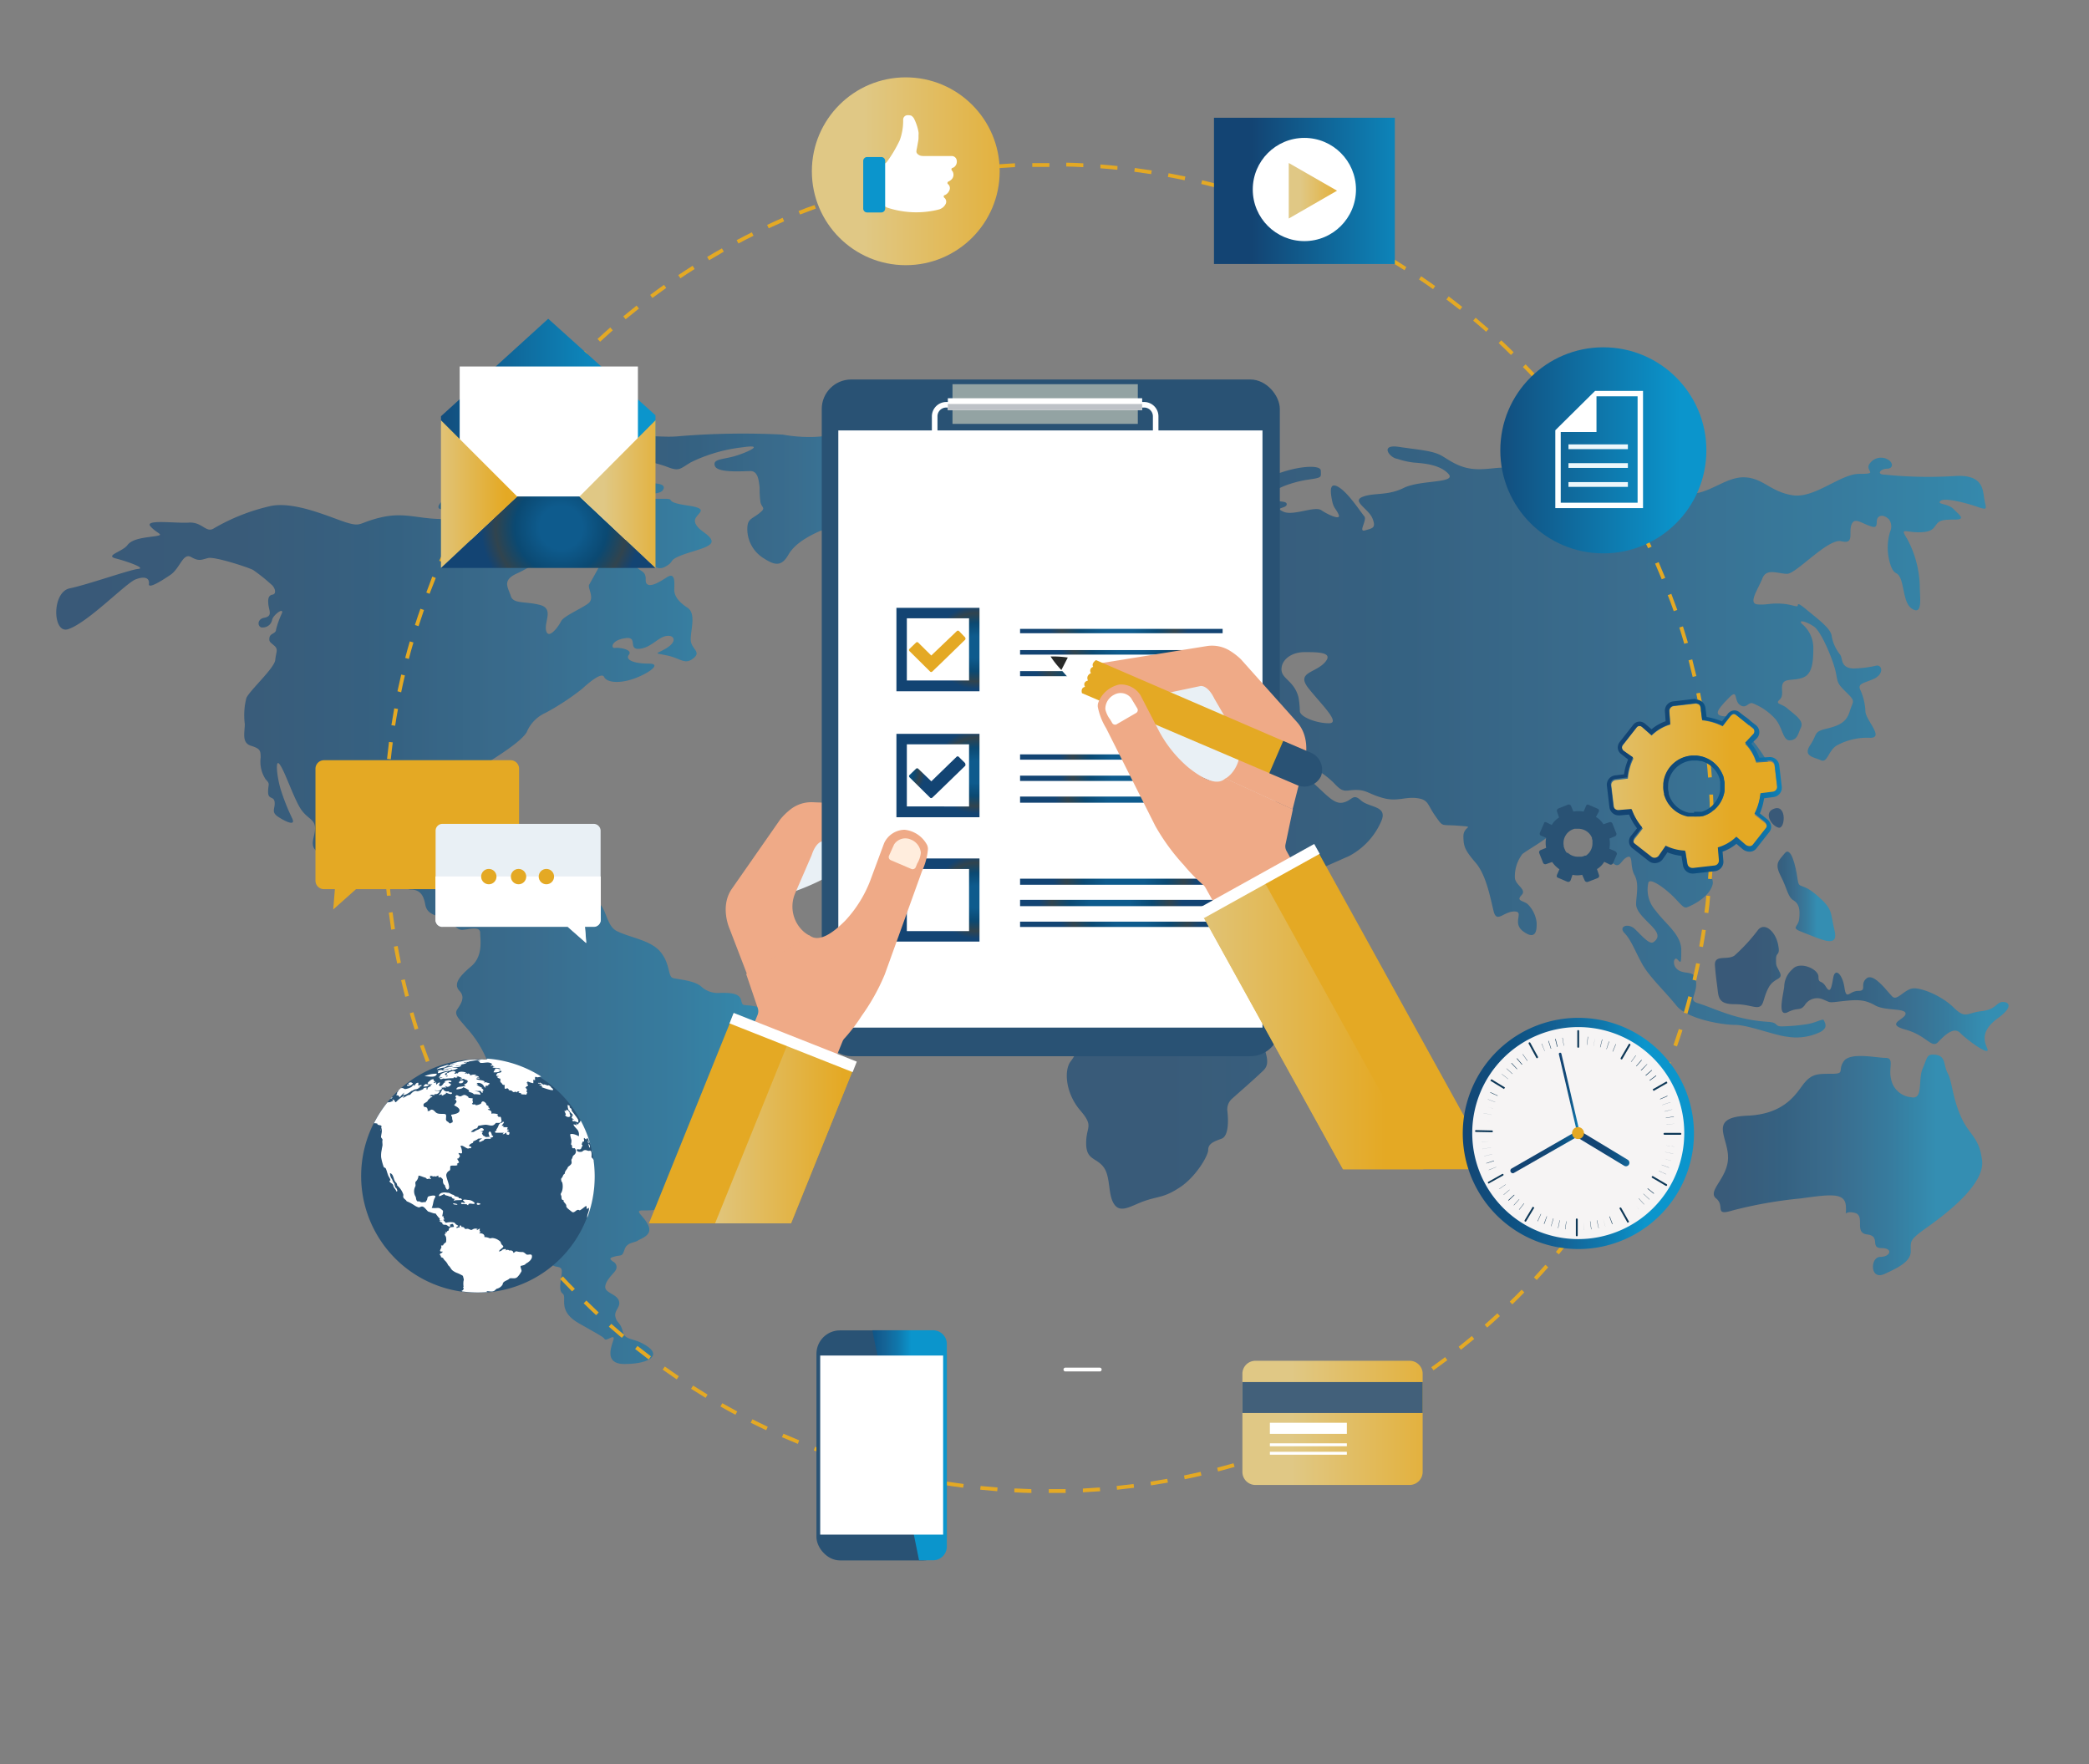 <svg xmlns="http://www.w3.org/2000/svg" xmlns:xlink="http://www.w3.org/1999/xlink" id="Layer_1" data-name="Layer 1" viewBox="0 0 350.56 296.07"><rect x="0" y="0" width="350.56" height="296.07" fill="#808080" stroke="none"/><defs><style>.cls-1{opacity:0.65;}.cls-2{fill:url(#linear-gradient);}.cls-3{fill:url(#linear-gradient-2);}.cls-4{fill:url(#linear-gradient-3);}.cls-5{fill:url(#linear-gradient-4);}.cls-6{fill:url(#linear-gradient-5);}.cls-7{fill:url(#linear-gradient-6);}.cls-8{fill:url(#linear-gradient-7);}.cls-9{fill:url(#linear-gradient-8);}.cls-10{fill:url(#linear-gradient-9);}.cls-11{fill:url(#linear-gradient-10);}.cls-12{fill:url(#linear-gradient-11);}.cls-13{fill:#e4a924;}.cls-14{fill:#295274;}.cls-15{fill:url(#linear-gradient-12);}.cls-16{fill:#fff;}.cls-17{fill:#e9f0f5;}.cls-18{fill:#efaa87;}.cls-19{fill:#93a3a3;}.cls-20{fill:#bec2c7;}.cls-21{fill:url(#radial-gradient);}.cls-22{fill:url(#radial-gradient-2);}.cls-23{fill:url(#radial-gradient-3);}.cls-24{fill:url(#radial-gradient-4);}.cls-25{fill:url(#radial-gradient-5);}.cls-26{fill:url(#radial-gradient-6);}.cls-27{fill:url(#radial-gradient-7);}.cls-28{fill:url(#radial-gradient-8);}.cls-29{fill:url(#radial-gradient-9);}.cls-30{fill:url(#radial-gradient-10);}.cls-31{fill:#ffeddd;}.cls-32{fill:url(#linear-gradient-13);}.cls-33{fill:url(#linear-gradient-14);}.cls-34{fill:url(#radial-gradient-11);}.cls-35{fill:url(#radial-gradient-12);}.cls-36{fill:url(#radial-gradient-13);}.cls-37{fill:#282928;}.cls-38{fill:url(#linear-gradient-15);}.cls-39{fill:url(#linear-gradient-16);}.cls-40{fill:url(#linear-gradient-17);}.cls-41{fill:url(#linear-gradient-18);}.cls-42{fill:url(#radial-gradient-14);}.cls-43{fill:url(#linear-gradient-19);}.cls-44{fill:url(#linear-gradient-20);}.cls-45{fill:url(#linear-gradient-21);}.cls-46{fill:url(#linear-gradient-22);}.cls-47{fill:url(#linear-gradient-23);}.cls-48{fill:#ecf7fb;}.cls-49{fill:url(#linear-gradient-24);}.cls-50{fill:url(#linear-gradient-25);}.cls-51{fill:#f6f4f4;}.cls-52{fill:url(#linear-gradient-26);}.cls-53{fill:#0e3857;}.cls-54{fill:url(#linear-gradient-27);}.cls-55{fill:url(#linear-gradient-28);}.cls-56{fill:url(#linear-gradient-29);}.cls-57{fill:url(#linear-gradient-30);}.cls-58{fill:#42607a;}.cls-59{fill:url(#linear-gradient-31);}.cls-60{fill:url(#linear-gradient-32);}</style><linearGradient id="linear-gradient" x1="-2127.96" y1="-328.83" x2="-2126.7" y2="-328.83" gradientTransform="matrix(95.21, 0, 0, -117.94, 202615.67, -38628)" gradientUnits="userSpaceOnUse"><stop offset="0" stop-color="#134473"/><stop offset=".22" stop-color="#134775"/><stop offset=".43" stop-color="#0d5182"/><stop offset=".63" stop-color="#146295"/><stop offset=".83" stop-color="#0f79ae"/><stop offset="1" stop-color="#0b95cc"/></linearGradient><linearGradient id="linear-gradient-2" x1="-2122.56" y1="-297.72" x2="-2121.3" y2="-297.72" gradientTransform="matrix(65.01, 0, 0, -17.38, 138069.67, -5091.41)" xlink:href="#linear-gradient"/><linearGradient id="linear-gradient-3" x1="-1998.14" y1="-214.2" x2="-1996.89" y2="-214.2" gradientTransform="matrix(7.72, 0, 0, -5.25, 15575.39, -1030.48)" xlink:href="#linear-gradient"/><linearGradient id="linear-gradient-4" x1="-2054.51" y1="-161.15" x2="-2053.26" y2="-161.15" gradientTransform="matrix(12.94, 0, 0, -3.66, 26761.6, -509.72)" xlink:href="#linear-gradient"/><linearGradient id="linear-gradient-5" x1="-2037.22" y1="-80.82" x2="-2035.96" y2="-80.82" gradientTransform="matrix(10.79, 0, 0, -2.5, 22174.12, -126.19)" xlink:href="#linear-gradient"/><linearGradient id="linear-gradient-6" x1="-2131.73" y1="-327.97" x2="-2130.47" y2="-327.97" gradientTransform="matrix(147.84, 0, 0, -101.71, 315310.79, -33218.17)" xlink:href="#linear-gradient"/><linearGradient id="linear-gradient-7" x1="-1578.36" y1="-97.49" x2="-1577.11" y2="-97.49" gradientTransform="matrix(1.99, 0, 0, -2.62, 3445.64, -118.61)" xlink:href="#linear-gradient"/><linearGradient id="linear-gradient-8" x1="-1993.75" y1="-282.32" x2="-1992.49" y2="-282.32" gradientTransform="matrix(7.7, 0, 0, -11.95, 15647.2, -3222.57)" xlink:href="#linear-gradient"/><linearGradient id="linear-gradient-9" x1="-2011.8" y1="-276.52" x2="-2010.54" y2="-276.52" gradientTransform="matrix(8.77, 0, 0, -10.7, 17938, -2796.66)" xlink:href="#linear-gradient"/><linearGradient id="linear-gradient-10" x1="-2102.15" y1="-280.01" x2="-2100.9" y2="-280.01" gradientTransform="matrix(30.3, 0, 0, -11.36, 63990.62, -3012.73)" xlink:href="#linear-gradient"/><linearGradient id="linear-gradient-11" x1="-2107.91" y1="-313.4" x2="-2106.65" y2="-313.4" gradientTransform="matrix(35.82, 0, 0, -29.46, 75784.64, -9038.04)" xlink:href="#linear-gradient"/><linearGradient id="linear-gradient-12" x1="-2029.62" y1="-314.54" x2="-2028.36" y2="-314.54" gradientTransform="matrix(9.94, 0, 0, -30.7, 20314.7, -9413.99)" xlink:href="#linear-gradient"/><radialGradient id="radial-gradient" cx="-2040.32" cy="-278.35" r=".63" gradientTransform="matrix(11.09, 0, 0, -11.09, 22790.72, -2936.38)" gradientUnits="userSpaceOnUse"><stop offset=".27" stop-color="#0e5b8d"/><stop offset=".58" stop-color="#0b4972"/><stop offset=".82" stop-color="#31444e"/><stop offset="1" stop-color="#134473"/></radialGradient><radialGradient id="radial-gradient-2" cx="-206.8" cy="753.09" r="20.82" gradientTransform="matrix(0.57, 0, 0, -0.58, 305.55, 540.43)" xlink:href="#radial-gradient"/><radialGradient id="radial-gradient-3" cx="-786.36" cy="430.68" r="14.86" gradientTransform="matrix(0.81, 0, 0, -0.81, 825.76, 496.38)" xlink:href="#radial-gradient"/><radialGradient id="radial-gradient-4" cx="-829.96" cy="401.58" r="14.3" gradientTransform="matrix(0.84, 0, 0, -0.84, 883.55, 488.86)" xlink:href="#radial-gradient"/><radialGradient id="radial-gradient-5" cx="-578.32" cy="540.18" r="17.03" gradientTransform="matrix(0.7, 0, 0, -0.71, 594.56, 536.47)" xlink:href="#radial-gradient"/><radialGradient id="radial-gradient-6" cx="-294.64" cy="699.86" r="19.82" gradientTransform="matrix(0.59, 0, 0, -0.61, 363.36, 533.58)" xlink:href="#radial-gradient"/><radialGradient id="radial-gradient-7" cx="-515.89" cy="587.62" r="17.67" gradientTransform="matrix(0.68, 0, 0, -0.68, 536.75, 512.04)" xlink:href="#radial-gradient"/><radialGradient id="radial-gradient-8" cx="-578.32" cy="544.58" r="16.95" gradientTransform="matrix(0.7, 0, 0, -0.71, 594.56, 513.14)" xlink:href="#radial-gradient"/><radialGradient id="radial-gradient-9" cx="-578.32" cy="544.79" r="16.99" gradientTransform="matrix(0.7, 0, 0, -0.71, 594.56, 516.32)" xlink:href="#radial-gradient"/><radialGradient id="radial-gradient-10" cx="-786.36" cy="427.57" r="14.73" gradientTransform="matrix(0.81, 0, 0, -0.82, 825.76, 483.08)" xlink:href="#radial-gradient"/><linearGradient id="linear-gradient-13" x1="-2101.54" y1="-318.03" x2="-2100.29" y2="-318.03" gradientTransform="matrix(29.28, 0, 0, -38.27, 61728.89, -11998.17)" gradientUnits="userSpaceOnUse"><stop offset="0" stop-color="#e0c885"/><stop offset="1" stop-color="#e4a924"/></linearGradient><linearGradient id="linear-gradient-14" x1="-2081.48" y1="-309.34" x2="-2080.22" y2="-309.34" gradientTransform="matrix(18.79, 0, 0, -24.67, 39228.91, -7441.53)" xlink:href="#linear-gradient-13"/><radialGradient id="radial-gradient-11" cx="-2040.32" cy="-277.56" r=".63" gradientTransform="matrix(11.09, 0, 0, -11.09, 22790.72, -2969.5)" xlink:href="#radial-gradient"/><radialGradient id="radial-gradient-12" cx="-1942.06" cy="-221.8" r=".75" gradientTransform="matrix(5.55, 0, 0, -5.54, 10929.44, -1099.05)" xlink:href="#radial-gradient"/><radialGradient id="radial-gradient-13" cx="-2040.32" cy="-277.96" r=".63" gradientTransform="matrix(11.09, 0, 0, -11.09, 22790.72, -2953.02)" xlink:href="#radial-gradient"/><linearGradient id="linear-gradient-15" x1="-1614.48" y1="-31.89" x2="-1613.22" y2="-31.89" gradientTransform="matrix(2.05, 0, 0, -2.05, 3387.19, 81.78)" xlink:href="#linear-gradient-13"/><linearGradient id="linear-gradient-16" x1="-1613.98" y1="-31.89" x2="-1612.72" y2="-31.89" gradientTransform="matrix(2.05, 0, 0, -2.05, 3391.16, 81.78)" xlink:href="#linear-gradient-13"/><linearGradient id="linear-gradient-17" x1="-1613.51" y1="-31.89" x2="-1612.25" y2="-31.89" gradientTransform="matrix(2.05, 0, 0, -2.05, 3394.87, 81.78)" xlink:href="#linear-gradient-13"/><linearGradient id="linear-gradient-18" x1="-2101.63" y1="-313.36" x2="-2100.38" y2="-313.36" gradientTransform="matrix(28.65, 0, 0, -30.62, 60281.48, -9522.96)" gradientUnits="userSpaceOnUse"><stop offset="0" stop-color="#134473"/><stop offset="1" stop-color="#0b95cc"/></linearGradient><radialGradient id="radial-gradient-14" cx="-2025.39" cy="-267.84" r="1.41" gradientTransform="matrix(9.51, 0, 0, -9.52, 19355.69, -2461.31)" xlink:href="#radial-gradient"/><linearGradient id="linear-gradient-19" x1="-2033.67" y1="-301.99" x2="-2032.42" y2="-301.99" gradientTransform="matrix(10.18, 0, 0, -19.7, 20774.79, -5866.2)" xlink:href="#linear-gradient-13"/><linearGradient id="linear-gradient-20" x1="-2032.82" y1="-301.99" x2="-2031.56" y2="-301.99" gradientTransform="matrix(10.14, 0, 0, -19.7, 20714.17, -5866.2)" xlink:href="#linear-gradient-13"/><linearGradient id="linear-gradient-21" x1="-2095.79" y1="-308.42" x2="-2094.53" y2="-308.42" gradientTransform="matrix(25.07, 0, 0, -25.07, 52686.01, -7704.55)" xlink:href="#linear-gradient-13"/><linearGradient id="linear-gradient-22" x1="-2098.74" y1="-311.03" x2="-2097.49" y2="-311.03" gradientTransform="matrix(27.5, 0, 0, -27.5, 57963.04, -8477.08)" xlink:href="#linear-gradient-18"/><linearGradient id="linear-gradient-23" x1="-1767.67" y1="-246.79" x2="-1766.41" y2="-246.79" gradientTransform="matrix(2.93, 0, 0, -7.36, 5320.67, -1786.08)" xlink:href="#linear-gradient-18"/><linearGradient id="linear-gradient-24" x1="-2088.82" y1="-305.94" x2="-2087.57" y2="-305.94" gradientTransform="matrix(22.15, 0, 0, -22.11, 46530.08, -6633.2)" xlink:href="#linear-gradient-13"/><linearGradient id="linear-gradient-25" x1="-2091.38" y1="-307.37" x2="-2090.13" y2="-307.37" gradientTransform="matrix(23.33, 0, 0, -23.3, 49065.09, -7028.88)" xlink:href="#linear-gradient"/><linearGradient id="linear-gradient-26" x1="-2103.18" y1="-314.3" x2="-2101.92" y2="-314.3" gradientTransform="matrix(30.86, 0, 0, -30.86, 65141.14, -9507.73)" xlink:href="#linear-gradient"/><linearGradient id="linear-gradient-27" x1="-1978.88" y1="-200.64" x2="-1977.62" y2="-200.64" gradientTransform="matrix(6.94, 0, 0, -4.57, 14000.82, -723.7)" xlink:href="#linear-gradient"/><linearGradient id="linear-gradient-28" x1="-2017.3" y1="-223.26" x2="-2016.04" y2="-223.26" gradientTransform="matrix(9.11, 0, 0, -5.5, 18634.68, -1034.3)" xlink:href="#linear-gradient"/><linearGradient id="linear-gradient-29" x1="-1740.74" y1="-277.54" x2="-1739.48" y2="-277.54" gradientTransform="matrix(2.79, 0, 0, -10.82, 5118.43, -2818.47)" xlink:href="#linear-gradient"/><linearGradient id="linear-gradient-30" x1="-2093.34" y1="-297.82" x2="-2092.08" y2="-297.82" gradientTransform="matrix(24.05, 0, 0, -16.56, 50561.63, -4691.95)" xlink:href="#linear-gradient-13"/><linearGradient id="linear-gradient-31" x1="-2093.53" y1="-301.15" x2="-2092.27" y2="-301.15" gradientTransform="matrix(24.13, 0, 0, -19.52, 50726.79, -5845.2)" xlink:href="#linear-gradient-18"/><linearGradient id="linear-gradient-32" x1="-1967.97" y1="-247.7" x2="-1966.72" y2="-247.7" gradientTransform="matrix(6.44, 0, 0, -7.44, 12891.95, -1810.34)" xlink:href="#linear-gradient-13"/></defs><g id="Group_8073" data-name="Group 8073"><g id="Group_7116" data-name="Group 7116" class="cls-1"><path id="Path_18570" data-name="Path 18570" class="cls-2" d="M127.29 169c-2.49-.63-2.63.13-2.91-1.13s-1.93-1.26-3.45-1.26a4.11 4.11.0 01-3.32-1.12c-1.25-1-3.88-1.13-4.71-1.38s-.41-2.38-2.07-4.38-5.12-2.37-7.34-3.5-1.52-5.5-4.7-5.13-3.46 1.51-6.36.13S87.58 149 86.06 150s-3.46 2.87-4.43 3.38S79 153 78 153.11s-2.08-.89-2.77-1.76 1.25-5.25-.55-5.25-4.15-.76-4.15-1.38 3.73-4.37 2.63-5-3.33-.25-5.26 2.13-3.74 2.25-4.71 1.37-3.18-6-1.38-8.88 4.18-4.57 6.39-4.45 3.1-.49 5.31-.61a6.6 6.6.0 014.91 1.56c.55.75-.56 2 .83 3.5s2.21.88 2.35 1.5S80.53 137.1 80 137.1s-5.12 1.13-3.32 1.88 5 .12 5.67 1.13-2.21 3.12 1.94 3.25 6.91.63 9.27.75 4 .25 4.28.76S99.76 143 95.89 143s-6.92-2-9-2.38-3.46-1.62-3.59-3.12.14-2.63-.69-3.88-2.91-4.25-1-5.5 5.81-3.63 6.78-5.26a6.12 6.12.0 013.18-3.25 41.51 41.51.0 006.09-4c1.24-1.13 3.32-2.88 3.73-2s2.36 1.13 4.71.37 5.26-2.62 2.76-2.62-4-.63-3.32-1.5-1.66-1.25-2.35-1.13-.69-1.26 1.66-1.63.45 1.91 2.39 1.78 3.14-1.9 4.53-2.15 1.93.88.13 2-2.35.76.0 1.25 3 1.63 4.43.51-.28-1.51-.41-3 1-4.49-.53-5.49-2.24-2-2.24-3 .28-3.12-1.25-2.12-2.76 1.62-3.32 1.13.28-1.5-1-2.25-1.39-1.88-2.91-1.75-3-1-3.87.62-1.66 3-1.94 3.51 1 2.25-.14 3.12-4.15 2.13-4.57 3-2.07 3.12-2.49 1.62 1.39-3.75-1.1-4.38-4.43-.12-4.85-1.5-1.52-2.62 1-3.75 5-3.13 7.33-3.38.7 1.5 2.63 1.38-.27-1 2.08-1.38 1.94-.37 1.24-1.13-.27-.88 1.52-1.62.42-1.26 2.22-1.88S106 87 107 87s.83.38.28 1.5-1 1.87.69 1.13 2.49-1.25 1.24-.13-2.07 1.12-3.87 1.37-1.24.51-.41 1.38 2.9 1 3.59 1.5S110 96 111.65 95.09s.42-1 2.63-1.88 5.4-1.38 5.12-2.5-2.49-1.75-2.77-3.13 3.05-2.12-1.24-2.75-1.8-1.13-3.87-1.13-6 0-7.33.63S102 84 101.28 85s.13 2.37-.55 2.37-1.94 1-2.5.0-1.79-2-.13-2.37 1.93-.13 2.21-1.25-2.35-1-.83-1.26a26.72 26.72.0 014.29.13c2.07.0 6.78.75 7.47-.38s-1.11-1.13-3.18-1.25-5.67-.76-7.2-.13a10.61 10.61.0 00-4.15 2.63c-.69 1-.69-.26-2.07.0s-3.73 1.62-2.49 2.37 1.24 1.63-.14 1.63-1.8 1.25-2.77 1.25-3.59-.12-2.35-.75 2.63-.63 2.49-2.13 1.38-2 1.38-2.5-3.31 1.13-5.94.38S81.08 81.82 78.45 82 72.36 85.2 74 85.45s2.91-.25 3.19.5-.28 1.39.69 1.76 2.76 1.37.41.88-1.24-1.38-4.84-1.51-5.81-1.13-9.55-.25-3.18 1.63-5.67.88-8.5-3.58-12.65-2.83a33.29 33.29.0 00-9.75 3.82c-1.25.76-1.93-1.15-4.15-1s-7.52-.61-6.42.64 2.49 1.38.83 1.63-3.87.38-4.7 1.5-3.88 1.75-1.94 2.25 5.12 1.63 3.74 1.75-8.44 2.63-11.49 3.26-2.89 7.72-.26 6.85c3.34-1.11 9.67-7.73 11.33-8.36s2.35-.12 2.22.76 1.93-.38 3.59-1.5 2.11-3.79 3.5-3 1.76.41 2.87.16 6.56 1.51 7.52 2a29.32 29.32.0 013 2.39c.69.51 1 1.63.28 1.75s-.83.76-.7 1.75.7 1.88-.69 2.13-1.1 1.75-.27 1.63A1.58 1.58.0 0045.67 104c.14-.76 1.93-2.13 1.66-1.14a15.86 15.86.0 00-1 2.76c0 .75-1 .63-1.11 1.37s.14.76.83 1.38.28 1 .14 2.38-4.29 5.12-4.84 6.37a11.55 11.55.0 00-.27 4.38c0 1.38-.56 3.13 1 3.63s1.66.75 1.66 2a5.4 5.4.0 00.83 3.63c.84.88.42.75.42 2.13s1 .62 1.1 1.75-.69 1.62.7 2.5 2.9 1.5 2.21.12a34.32 34.32.0 01-1.8-4.5c-.69-2-1.1-5.63-.27-4.5s1.93 4.5 3.18 6.88 2.76 2.12 2.76 3.87-1.52 3.38 1.53 4.51 5.25 3.5 7 3.25 2.91-1.25 3.6-.13a5.2 5.2.0 003.87 2.63c1.66.0 2.22 1 2.49 2.5s1.38 1.75 3 2.26 2.07 2.12 3.32 2 2.9-.62 2.9.51.55 3.88-1.52 5.63-3 3-1.94 4.12.14 2.26-.41 3.13.41 1.63 1.52 3a18.27 18.27.0 013.6 5.76 6.69 6.69.0 004.7 4.62c2.35.88 4.15 2.38 4.15 4.51s-.14 9.38-.14 11.5 1.25 4.26.83 5.88a4.15 4.15.0 00.56 3.63c.55.63.41 2 .55 3.38s1.8.38 1.8 1.63-.69 3.12.14 3.75-1 2.87 2.76 5 4 2.25 4.29 2.63 1.52-.76 1.52-.13-2.07 4.31 1.8 4.31 6.23-1.3 3.88-2.93-3.74-.88-4.15-2.5-1-1.38-1.25-2.5 1-1.63.56-2.75-2.41-1.25-2.26-2.37 1.43-2.14 1.71-2.64a1 1 0 00-.29-1.43l-.12-.07c-.7-.51-.56-.63.41-.88s1.11.12 1.52-1.13 1.66-1.12 2.22-1.5 2.49-.88 1.8-2.5-2.54-2.57-1-2.57 3.51.07 4.48-1.68.55-2.13 1.66-3.5.6-2.57.6-3.57a2.3 2.3.0 011.61-2.56c1.52-.63 6.5-1.38 7.19-3.26a12.24 12.24.0 001.11-5.87c-.28-2-.42-3.26 1.11-4.88s3.46-3 3.46-4.51S129.78 169.63 127.29 169z"/><path id="Path_18571" data-name="Path 18571" class="cls-3" d="M153.17 84.34c1.52-1.5 1.1-2.25 3.18-3s1.52-1.75 1.25-3.25.84-.9 1.67-1.4a5.27 5.27.0 013.17-1c1.94-.12.14-.75.14-1.5s-1.39-.63-3.33-.38-1.66.0-3-.5-9.55-.5-11.62-.5-5.81.37-7.75.5a25 25 0 01-5.53-.38 131 131 0 00-17.16.25c-3.59.38-5.65-.56-8 .81s-3.44.77-6.07 1a30.92 30.92.0 01-5.69-.36c-1.25.0-1.11-.63-3.32.12s-1.53 1.25-2.36.26-1.93.0-5.81.88 1.92 3.91 3.17 4.29a28.73 28.73.0 004.14-.51c1.53-.37 2.22.51 3.19.25a21.66 21.66.0 016.78-2.25 20.28 20.28.0 0111.62.63c2.21.88 2.21.38 4.15-.75a26.55 26.55.0 018.71-2.5c3.46-.51 1.25.63-1 1.37s-4.15.51-3.74 1.75 4.7.88 6 .88 1.38 1.75 1.52 2.75a16.18 16.18.0 00.14 2.51c.28 1 1 .88-.27 1.87s-1.94.88-1.94 2.63a5.76 5.76.0 002.76 4.88c1.94 1.25 3 1.37 4.15-.63s3.74-3.25 5.12-3.88 3.32.0 5.12-1.5 4.15-.88 6.78-1.63S151.65 85.84 153.17 84.34z"/><path id="Path_18572" data-name="Path 18572" class="cls-4" d="M155.61 91.45c-4.15.5-8-.76-7.33 1.25s1 5.8 3.21 5.17c3.8-1.07 7.22-2.4 6.25-4S159.76 90.94 155.61 91.45z"/><path id="Path_18573" data-name="Path 18573" class="cls-5" d="M182.35 81.84c.15.0.3.0.43.09a1.7 1.7.0 002.31-.7 1.78 1.78.0 00.18-.55c1.52-2 1 1.63 2.63 1s4-2.13 5.95-3-2.36-.51-5.81-1-8.3.38-9.69 1.25S180.33 81.32 182.35 81.84z"/><path id="Path_18574" data-name="Path 18574" class="cls-6" d="M202.82 76.66s-.69.88 1 .88 5.12-1 7.88-1 1.94-.88 1.39-.88-2.08-1.37-4.29-1.25-2.08 1-3.46 1a23.42 23.42.0 00-4-.25C198.39 75.28 201.3 76.41 202.82 76.66z"/><path id="Path_18575" data-name="Path 18575" class="cls-7" d="M333 83.82c-.27-1.5-.1-4.18-4.77-3.95a70.83 70.83.0 01-11.92-.22c-1.52.0-.74-1 .36-1s1.08-1.1.0-1.61a2.31 2.31.0 00-3.06 1c-.42 1.13 1.58 1.48-1.61 1.48s-7.5 4.2-11.24 3.58-4.87-2.88-8-3-5.85 2.77-9.17 2.77-2.21-1.13-3.6-2.5-2.07-1-6.22-1-1.94 1.5-1.11 1.75a13.64 13.64.0 014.57 2.13c1.52 1.25-2.77.75-4.57.88s-1.66-.88-3.73-2-7.2-.51-10.11-.63-3 0-4.15-1.88-3.46-.88-6.5-.88-4.7-1.37-6.22-2.25-3.88-1-7.2-1.5-1.52 1.87-.27 2a13 13 0 002.76.63c1.38.12 4.29.25 5.81 1.88s-4.7 1-7.47 2.37-5 .76-6.91 1.5 1 2 1.65 3.63.0 1.63-1.24 2 .41-1.75-.14-2.37-2.63-3.88-4.29-4.88-1.38.88-1.11 2.25.7 1.38 1.11 2.38-1.8.0-2.91-.76-4.7 1-6.36.25.55-.5.55-1.25-1.93-.12-2.49-1.25 3.47-2.5 6-2.87 2.21-.38 2.21-1.51-4.43-.76-8.16.88-2.77 2.75-3.32 3.87 1.24 1.26 2.07 1.88-1 .88-2.62 1.38-2.08.0-4 .62-.83 1.38-2.49 2-1.52.63-2.9 1.13.27-1.88 2.21-2.13 1.38-1.25.83-1.63a62.15 62.15.0 00-8-2.37c-3.87-1-10.1.37-12.17 1.25s-1.94 1.51-2.21 2.75-5 3.13-7.34 4.25-.28 2.63.42 3.63 2.21.51 4.15.0 1.66 1.63 1.93 2.38 1.39.88 3.19.12 1.38-2.49 1.38-3.5-.42-1.5.83-2.88a13.61 13.61.0 013.45-2.87c1.11-.63 1 .49-.69 1.75s-.55 1.63.28 3.12 2.49.0 4.57-.25S191.09 96 189.56 96s0 1.51-1 1.51-1.11.63-1.25 2.13-.69 1.13-1.79 1.51a9.07 9.07.0 01-4.57.12c-1.8-.37-1.66-1.88-2.91-2.88s-1.52.51-1.52 1.14-1.24 2-1.79 2-2.22 1.5-3.19 2.75-1.66.5-1.93.0.68-1.25.13-2.5-2.76-2.25-2.07-5.13-.83-1.38-3.05-1.13-2.9 1.13-3 1.88a11 11 0 01-2.77 3.62c-1.38 1.38-.41 2.5.28 4s2.49-.5 3.05-1.74 1.24-1.88 2.07-1.26-1.24 1.75-1.52 3.25.55 1.38 2.49.88 1-.88 2.49-.25-1.39 1.13-3.19 1.25-1.1 1.25.42 2.25.83 2.5-.14 2.63-2.76.37-5.53.88-.28 2.5-.83 3.62-.69 3.63.55 3.75 1.25 2 .55 2.63a12 12 0 01-2.49 2.38c-1.66 1.13-.41 2.12-1 3.62s-1.94.63-3.6 2.26a24.86 24.86.0 00-3.6 4.75c-1.25 1.88-1.38 2 .14 4.25s0 2.88-1.24 4.88.41 2.13 1 3.88 1.66 1.37 2.08 3.13 1 2.25 2.9 3.5 3.88 3 4.85 2.63a11 11 0 015.67-1.26c3.18.12 2.08-1.26 5.4-1.75s.5.71.91 1.58 3.24 1.42 5.73 1.54.41 2.88.27 4.63.0 1.75 1.25 3.25a21.73 21.73.0 013.32 6.63 7.24 7.24.0 01-1.52 5.38c-1.11 1.62-.7 5.38 1.66 8.13s1 2.63 1 5.51 1.67 2.37 2.91 4 .69 4.63 1.8 6.26 3 .13 5.26-.62 3.18-.51 5.81-2.26 4.7-5.25 4.7-6.25.83-1.38 2.22-1.87 1.1-3.76 1-4.63a2.39 2.39.0 01.83-2.13c.56-.51 4-3.5 5.26-4.75s.14-3-.14-5-1.1-2.75-1.1-5.12-.83-2.13 3.73-6 8.86-10 9.27-11.38a6 6 0 000-3.51c-.28-1-6.23 1-7.61 1s-4.92-2.67-5.19-3.66-1.31-2.09-3.11-3.59-.41-3.63-1.8-5.26a12.64 12.64.0 01-2.35-5.38c-.28-1.37 2.08 1 3.87 2.88a42.07 42.07.0 014.85 6.63 13.13 13.13.0 011.38 4.63c.14 1.5 1.24 1.75 2.9 1.62s7.48-2.87 9.55-3.75a11.93 11.93.0 005.53-6c1-2.5-2.07-2.13-3.46-3.38s-1.38.0-3 .37-3-1.62-5.67-3.87-1-1.5-.42-2 3.18 1.13 4.71 2.75 1.79 1 3.59 1 2.22.75 4.57 1.37 3.59-.25 5.6.0 1.73 1.06 3.11 3 .84 1.39 3.88 1.63.83.0.83 1.75.27 2.38 2.08 4.5 2.48 6.13 3 8.14 1.67.0 3.46.0-.51 1.9 1.53 3.37c2.35 1.7 2.22-.73 2.22-1.48a5.18 5.18.0 00-1.53-3.14c-.83-.62-1.94-.5-1-1.5s-1.13-1.65-1.13-3a6.25 6.25.0 011.24-3.86c.69-.63 4-2.37 5.56-4a5.17 5.17.0 014.84-1.75c2.08.12.42.37 1.66 1.87s1.52 3.63 2.91 5.13 1.52-.25 2.62-.75.42 1.5 1.25 3 .27 3.5.27 4.88 1.81 2.75 2.91 4 .69 1.88.0 2.38-2.08-1.25-3.18-2.25-2.77-.38-1.66.75 1.8 3.13 3 5.25 3.88 4.63 5.68 6.88 7.6 3.25 9.82 3.25 6.64 1.76 8.86 2a9.27 9.27.0 005.39-.76c1.52-.75.83-1.62.69-2s-1.24.38-2.76.63a29.79 29.79.0 01-3.88.37c-1.93.13-.69-.62-2.77-.75a26.23 26.23.0 01-6.5-1.25c-2.35-.76-3.6-1.38-5.25-1.88s-.14-1.37-.28-3.5-1.66-1.26-2.91-2-.82-2.38-.27-1.88.69 1.13.69-1.51-2.63-4.37-4.29-6.63a5.27 5.27.0 01-1.25-4.62c.14-1.13 3.05 1 4.57 2.63s1.52 1.62 2.35 1.25 3.32-1.63 3.87-3.63-4.42-6-5.11-7.88 1-.75 1.79-2 1.8.5 1.25 1.37.14 1.38.69 2.26.55.0 1.11-1.13.14-1.5 1.11-2.25 4.7-1.75 5.67-2.63 1.66-1.88 2.9-5-.14-3-.69-4.13a27.17 27.17.0 00-3.18-4.13c-1-1.13-.14-.88.55-1.25s.14-1.25-1.52-1.76-1.38.5-2.9.25-.69-1.25 1-3 .83.37 1.93 1.13 1.39-.63 2.22-.25a10 10 0 013.73 2.62c1.25 1.5 1.24 3.68 2.48 3.56s1.26-1 1.81-2.18-1.26-2.25-2.24-3.13-2.19-.75-1.36-1.5.14-1.88.56-2.75 1.93-.38 3.45-1 1.66-2.75 1.66-5a5.26 5.26.0 00-1.93-4c-.69-.75.83-.38 2.07.5s3.19 5.63 3.6 7.51.14 1.88 1.8 3.5 1.11 1.38.55 3.25-1.93 2.38-4 2.88-1.38.88-2.63 2.75.69 2 1.8 2.51 1.24-1.57 2.63-2.45a10.59 10.59.0 015.67-1.31c2.35.0-.69-2.88-.82-4.38a9.63 9.63.0 00-.84-3.62c-.55-1.14.56-1.14 2.22-1.88s1.52-2.25.55-2.25a18.73 18.73.0 01-4 .5c-2.22-.13-1.66-1.75-2.22-2.38a6.78 6.78.0 01-1.38-3.12c-.14-1.13-2.08-2.63-3.46-3.76s-2.21-1.87-2.21-1.37-.83-.13-2.77-.25-2.35.25-4 .12.14-2.62.83-4.38 2.63-.75 4.15-.75 6.87-6 9.08-5.47 1.25-1.26 1.66-2.63 1.39-.63 2.63-.13 1.66.63 1.66-.5 1.11-1.38 2.08-.38a2.08 2.08.0 01.18 2 9.06 9.06.0 00-.32 4c.2 1.31.59 2.66 1.32 3 1.52.76.9 4.91 2.7 6s1.26-1.89 1.26-4a17.72 17.72.0 00-2.1-7.73c-1.25-2-.42-1.13 1.93-1.13s2.49-.75 3-1.37 1-.76 3-.76.83-.75-.14-1.75-2.9-.76-2.21-1.38 4.42.37 6.23 1S333.27 85.32 333 83.82zM204 125.44c-.83 1.51-1.24 2.5-2.48 2.13s-5.4-.25-7.48-.88-5.11-1.75-5.67-.38 1.39 2.5-2.07 1.38-7.2-2.5-7.61-3.51 1.38-3.75-1.11-3.75-5.95-.12-7.05.63-5.4 2.13-6.79 1.75-3.17-.75-1-1.62 4.84-.38 5.12-1.63-1.94-1.5.27-2.62 1.39-2.13 2.91-2.76 3.6-.5 4.7-.88-.41-.75 1.8.38 3.6 3.25 4.7 3.38 1.8.88 1.11 1.37a5.25 5.25.0 01-2.21.88c-.42.0-.7 1-.28 1.13s1.39 1.75 2.08 1.25-.26-1.31 1-1.69 2.74-.81 2.19-1.56-1.11-1.63.0-1.12 2.41.41 1.16-.72a24.59 24.59.0 00-3.51-2.29c-1.53-1-3.18-1.5-3.18-2.25s-1-2.12.55-1.62 6.78 3.13 6.78 4.13 1.38 2.75.13 3.62 1.25 1.13 1.8 1.63.28 1.88 1.8 1.62 2.63-.12 1.8-1.5-2.21-2-.83-2.5 1.66-1.13 2.08 1-.14 2.88 3.18 3 5.53-.75 5.95.13a4.14 4.14.0 01.13 3.87zm5.4-9.38c-2.21-.13-5.49.0-7.29.0a18.26 18.26.0 00-3.61.43c-1.52-.25-4.46-.31-2.66-2.44s.69-4.88 2.91-4.12 2.31 3.41 3.69 1.65 3-3.53 3.36-2.16-1.94 2.51 1 3.63 4.85 3.14 2.63 3zm13.6 5.31c-2.07.0-4.87-1.06-4.87-2.06a15.72 15.72.0 00-.22-2.27c-.71-2.82-2.86-3.09-2.86-4.72s1.67-2.89 3.89-2.89 5 0 3.34 1.78-4.86 1.6-2.65 4.35 5.44 5.81 3.37 5.81z"/><path id="Path_18576" data-name="Path 18576" class="cls-8" d="M298.47 138.89c1.09.28 1.4-3.79-.62-3.23S297.19 138.56 298.47 138.89z"/><path id="Path_18577" data-name="Path 18577" class="cls-9" d="M301 151.1c.93.57 1.09 1.55.93 3.09s-1.71 1.41.93 2.39 5.76 2.67 5-.42-.16-3.51-2.95-5.91-3-.84-3.27-2.81-1.09-5.62-2.18-4.21c-1 1.24-1.71 1.68-.62 3.79S3e2 150.54 301 151.1z"/><path id="Path_18578" data-name="Path 18578" class="cls-10" d="M295.06 156a30.31 30.31.0 01-4 4.36c-1.24.84-3.42-.28-3.27 1.68s.31 2.82.47 4.22.46 2.25 2.79 2.25 3.42.7 4.2.42.63-1.54 1.56-3.23 2.48-1.26 1.86-2.53-.63-1-.63-2.25.78-.42.32-2.53S296.15 154.76 295.06 156z"/><path id="Path_18579" data-name="Path 18579" class="cls-11" d="M327.86 169.09c-2-2-5.44-3.37-6.84-3.23s-2.64 2.11-3.42 1.41-3.11-4.08-4.35-3.1.15 2.11-1.4 2.11-2 1.69-2.33-.56-1.56-3.38-1.87-1.69-.47 2.81-1.24 1.55-1.25-.42-1.25-1.69-3.11-2.67-4.35-1.26a4 4 0 00-1.4 3c-.31 2-1.09 5.06.62 4.21s2-.14 2.8-1.12a2.44 2.44.0 013.11-1c1.4.56.78.56 3.27.28s3.73-.28 5.44.7 5.13.42 5.13 1.4-3.57 1.69.0 2.68 4.35 3.23 5.44 2.1 2.64-2.67 3.73-1.54 5.28 4.21 4.51 2.53-.63-3.24 1.87-5.06 1.86-2.67.77-2.67-1.08 1.26-3.57 1.54S329.89 171.06 327.86 169.09z"/><path id="Path_18580" data-name="Path 18580" class="cls-12" d="M329 187.23c-1.4-3.24-1.4-5.77-2.17-7.17s-.16-3.09-2.49-3.09c-1 0-.93.56-1.71 2.39s.15 5.2-1.87 4.77a3.77 3.77.0 01-3.42-3.09c-.46-1.83.62-3.52-.93-3.52s-5.91-1-7 .56.31 2.11-2 2.11-3.27.0-4.51 1.41-2.95 5.34-9.64 5.62-3.27 3.51-3.27 7-3.57 5.62-2 6.89-.46 3 2.8 2a72.81 72.81.0 0111.35-2c5.13-.71 7.46-1 7.62 1.26s-.62.7 1.4 1.13-.16 3.37 2.18 3.65.39 2.29 2.41 2.29 1.49 1.48-.22 1.48-1.77 4 .72 2.86 4.4-2.13 4.4-3.82-.31-1.83 2.64-3.93 9.79-7.17 9.33-11.25S330.35 190.46 329 187.23z"/></g><path id="Path_18581" data-name="Path 18581" class="cls-13" d="M176 250.53h0v-.64h0c.94.0 1.89.0 2.83.0v.64C177.87 250.51 176.92 250.53 176 250.53zm-2.91.0c-.95.0-1.92-.06-2.87-.11v-.64c.94.0 1.9.09 2.85.11zm8.63-.11v-.63l2.85-.18.05.63-2.87.18zm-14.37-.18c-.95-.08-1.91-.16-2.86-.26l.07-.62c.94.09 1.89.18 2.84.25zm20.1-.26-.06-.62c.94-.1 1.9-.21 2.84-.33l.08.63c-.95.12-1.91.23-2.86.33zm-25.82-.33c-.94-.13-1.9-.25-2.84-.4l.1-.63c.93.14 1.88.28 2.83.4zm31.52-.39-.09-.63c.93-.15 1.88-.3 2.82-.47l.11.63-2.84.47zm-37.2-.49c-.94-.17-1.88-.36-2.82-.55l.13-.63c.92.19 1.87.38 2.8.55zm42.86-.54-.12-.63c.93-.19 1.86-.4 2.79-.61l.14.62c-.93.23-1.87.43-2.81.62zm-48.49-.63c-.92-.22-1.86-.46-2.79-.7l.17-.61c.91.24 1.85.47 2.77.69zm54.09-.68-.16-.62c.92-.24 1.84-.49 2.75-.75l.18.61c-.92.26-1.85.52-2.77.76zm-59.65-.79c-.91-.26-1.84-.54-2.75-.83l.2-.61c.9.29 1.82.57 2.73.83zm65.17-.81-.19-.61c.9-.29 1.81-.59 2.71-.9l.21.6c-.9.31-1.82.62-2.73.91zm-70.65-.94c-.91-.31-1.82-.64-2.72-1l.23-.6c.89.34 1.8.67 2.7 1zm76.08-1-.22-.6c.88-.33 1.78-.68 2.66-1l.24.59c-.89.36-1.79.71-2.68 1zm-81.48-1.09c-.88-.36-1.78-.74-2.66-1.12l.26-.58 2.64 1.11zm86.8-1.07-.25-.59c.86-.37 1.74-.77 2.59-1.17l.27.58c-.86.4-1.74.8-2.61 1.18zM128.57 240c-.87-.41-1.74-.83-2.59-1.26l.28-.57c.85.43 1.72.85 2.58 1.26zm97.27-1.19-.28-.57 2.53-1.31.3.56c-.84.45-1.7.89-2.55 1.32zm-102.42-1.4c-.84-.45-1.69-.91-2.52-1.39l.31-.55c.83.47 1.67.93 2.51 1.38zm107.48-1.3-.31-.56c.82-.46 1.65-.95 2.46-1.43l.33.54c-.82.49-1.65 1-2.48 1.45zm-112.49-1.54c-.81-.49-1.63-1-2.44-1.52l.34-.54c.8.51 1.62 1 2.43 1.51zm117.41-1.42-.34-.53c.8-.51 1.6-1 2.39-1.57l.36.53c-.8.53-1.61 1.06-2.41 1.57zm-122.26-1.68c-.79-.54-1.59-1.09-2.36-1.64l.37-.52c.77.55 1.56 1.1 2.35 1.63zm127-1.52-.37-.52c.78-.55 1.55-1.12 2.31-1.69l.38.51c-.76.57-1.54 1.14-2.32 1.7zm-131.7-1.82c-.76-.58-1.53-1.17-2.28-1.76l.4-.51c.74.59 1.51 1.18 2.26 1.75zm136.3-1.63-.39-.5c.74-.59 1.49-1.2 2.22-1.8l.4.49c-.73.61-1.49 1.22-2.23 1.81zm-140.81-2c-.73-.61-1.46-1.24-2.18-1.87l.42-.48c.71.63 1.44 1.26 2.17 1.86zm145.22-1.72-.42-.48c.71-.63 1.43-1.27 2.12-1.91l.43.46c-.69.65-1.41 1.3-2.13 1.93zm-149.53-2.08c-.7-.65-1.4-1.31-2.09-2l.45-.46c.68.67 1.38 1.33 2.07 2zm153.75-1.82-.44-.46c.68-.66 1.36-1.34 2-2l.45.45c-.66.68-1.34 1.37-2 2zM96 216.71c-.67-.68-1.33-1.38-2-2.08l.47-.44c.64.7 1.3 1.4 2 2.08zm161.88-1.92-.47-.43c.65-.7 1.29-1.41 1.92-2.12l.48.42c-.63.72-1.28 1.44-1.93 2.14zM92 212.49c-.62-.72-1.25-1.45-1.86-2.18l.49-.41c.6.73 1.23 1.46 1.85 2.17zm169.59-2-.49-.41c.61-.73 1.22-1.48 1.81-2.22l.5.4c-.6.75-1.21 1.5-1.82 2.23zm-173.26-2.4c-.59-.76-1.18-1.51-1.76-2.28l.52-.38c.56.76 1.15 1.52 1.74 2.27zM265.21 206l-.51-.37c.57-.76 1.14-1.54 1.69-2.31l.52.37C266.35 204.43 265.78 205.21 265.21 206zM84.92 203.48c-.55-.77-1.1-1.56-1.63-2.36l.53-.35c.53.78 1.07 1.58 1.62 2.35zm183.63-2.19-.53-.36c.53-.79 1.06-1.59 1.57-2.39l.54.35c-.52.8-1.05 1.61-1.58 2.4zM81.72 198.72c-.51-.8-1-1.62-1.51-2.44l.55-.33c.49.81 1 1.64 1.5 2.43zm189.93-2.28-.55-.33c.5-.82 1-1.65 1.45-2.47l.55.31c-.47.83-1 1.66-1.45 2.49zM78.77 193.79c-.47-.83-.94-1.67-1.39-2.51L78 191c.44.84.9 1.68 1.37 2.5zm195.72-2.37-.56-.3c.45-.84.89-1.69 1.32-2.54l.57.28c-.43.87-.88 1.72-1.33 2.57zM76.07 188.73c-.43-.85-.85-1.72-1.25-2.58l.58-.27c.4.86.82 1.72 1.24 2.57zm201-2.46-.57-.27c.4-.86.8-1.74 1.18-2.61l.58.25c-.38.89-.78 1.77-1.19 2.64zM73.64 183.54c-.38-.87-.76-1.76-1.12-2.64l.59-.24c.36.88.73 1.76 1.11 2.63zM279.39 181l-.59-.24c.36-.88.71-1.78 1-2.67l.6.23c-.34.9-.69 1.8-1.05 2.69zM71.48 178.22c-.34-.89-.67-1.8-1-2.7l.6-.21c.31.9.64 1.8 1 2.69zm209.94-2.62-.6-.21c.31-.9.62-1.82.91-2.72l.61.19c-.29.92-.6 1.84-.92 2.74zM69.59 172.79c-.29-.91-.57-1.83-.83-2.75l.61-.18c.26.92.54 1.84.83 2.74zm213.58-2.68-.61-.18c.27-.91.52-1.84.76-2.75l.62.16c-.25.92-.5 1.86-.77 2.77zM68 167.27c-.24-.92-.47-1.86-.69-2.79l.62-.14c.21.92.45 1.85.69 2.77zm216.65-2.72-.62-.14c.21-.93.42-1.87.61-2.79l.63.12C285.06 162.68 284.85 163.62 284.64 164.55zm-218-2.87c-.2-.93-.38-1.89-.55-2.82l.63-.12c.17.94.35 1.88.54 2.81zm219.13-2.76-.63-.11c.17-.93.33-1.88.47-2.82l.63.1c-.14.94-.3 1.89-.47 2.83zM65.65 156c-.14-.94-.28-1.9-.4-2.85l.63-.08c.13.94.25 1.9.4 2.83zm221-2.78-.63-.09c.13-.94.24-1.89.33-2.84l.63.07C286.92 151.33 286.8 152.3 286.68 153.24zM64.93 150.31c-.1-.95-.18-1.91-.25-2.86h.63c.07.95.16 1.91.25 2.85zm222.34-2.79-.64-.05c.08-.94.14-1.9.19-2.86h.63c-.05 1-.11 1.92-.18 2.87zM64.5 144.58c0-1-.09-1.92-.11-2.87h.63c0 .95.06 1.91.11 2.86zm223.06-2.8h-.64c0-.95.0-1.91.0-2.86h.64c0 1 0 1.93.0 2.88zM65 138.83h-.64c0-1 0-1.92.0-2.87H65c0 .94.0 1.9.0 2.86zm221.94-2.65c0-1-.06-1.91-.1-2.85h.63c.05.95.08 1.91.11 2.87zm-221.8-3.06h-.64c0-1 .11-1.91.19-2.87h.63C65.25 131.21 65.19 132.17 65.14 133.12zm221.5-2.64c-.07-.95-.15-1.91-.25-2.85l.63-.07c.1.95.18 1.91.25 2.87zM65.58 127.42l-.63-.07c.1-.94.21-1.91.33-2.85l.63.08C65.79 125.52 65.67 126.48 65.58 127.42zm220.49-2.63c-.12-.94-.25-1.89-.4-2.83l.63-.1c.15 1 .28 1.9.4 2.85zm-219.76-3-.63-.1c.15-.94.31-1.89.48-2.83l.63.11c-.18.93-.34 1.88-.48 2.82zm218.89-2.61c-.16-.94-.35-1.88-.54-2.81l.63-.13c.19.94.38 1.89.54 2.83zm-217.87-3L66.7 116c.2-.93.41-1.88.63-2.81l.62.15C67.73 114.25 67.52 115.2 67.33 116.13zm216.72-2.59c-.22-.93-.45-1.86-.69-2.78l.62-.16c.24.92.47 1.86.69 2.79zm-215.41-3L68 110.4c.24-.92.5-1.86.77-2.77l.61.18c-.27.91-.53 1.83-.77 2.75zm214-2.55c-.26-.91-.54-1.83-.83-2.74l.61-.19c.29.91.57 1.84.84 2.75zM70.24 105.08l-.61-.2c.29-.91.6-1.83.92-2.73l.6.21C70.84 103.25 70.53 104.17 70.24 105.08zm210.63-2.52c-.31-.89-.64-1.8-1-2.69l.6-.22c.33.89.66 1.8 1 2.7zM72.13 99.66l-.59-.23c.34-.89.69-1.8 1-2.68l.59.24c-.36.88-.71 1.78-1.05 2.67zm206.73-2.45c-.36-.88-.73-1.76-1.11-2.63l.59-.25c.38.87.75 1.76 1.11 2.64zM74.3 94.35l-.59-.25c.39-.88.79-1.76 1.19-2.62l.58.27c-.4.85-.8 1.73-1.18 2.6zM276.58 92c-.4-.86-.82-1.72-1.24-2.57l.57-.29c.43.86.85 1.73 1.25 2.59zM76.73 89.16l-.57-.28c.43-.86.88-1.72 1.33-2.56l.56.3c-.45.84-.89 1.69-1.32 2.54zM274 86.88l-1.37-2.5.55-.31c.47.83.93 1.68 1.38 2.51zM79.44 84.12l-.56-.32c.48-.83 1-1.67 1.46-2.48l.54.33c-.49.81-1 1.64-1.44 2.46zm191.79-2.2c-.49-.81-1-1.63-1.5-2.43l.54-.34c.51.8 1 1.63 1.51 2.44zM82.39 79.21l-.53-.34c.51-.81 1-1.62 1.58-2.41l.53.36C83.44 77.61 82.91 78.41 82.39 79.21zM268.17 77.1c-.53-.79-1.07-1.58-1.62-2.35l.52-.37c.55.78 1.1 1.57 1.63 2.36zM85.6 74.47l-.52-.37c.56-.78 1.13-1.56 1.7-2.32l.51.38C86.72 72.92 86.15 73.7 85.6 74.47zm179.27-2c-.57-.75-1.16-1.52-1.74-2.26l.5-.39c.59.75 1.18 1.5 1.75 2.27zM89 69.9l-.5-.4c.59-.74 1.2-1.49 1.82-2.22l.49.4C90.24 68.41 89.63 69.16 89 69.9zM261.32 68c-.61-.73-1.23-1.46-1.85-2.17l.48-.42c.62.71 1.25 1.45 1.86 2.18zM92.71 65.51l-.48-.42c.63-.71 1.29-1.43 1.93-2.13l.47.43c-.64.7-1.28 1.41-1.91 2.12zm164.85-1.85c-.65-.69-1.31-1.39-2-2.07l.46-.45c.67.69 1.33 1.39 2 2.09zm-161-2.33-.45-.45c.67-.68 1.35-1.36 2-2l.45.46c-.68.66-1.36 1.34-2 2zm157-1.76q-1-1-2.07-2l.44-.46c.69.65 1.4 1.31 2.08 2zM100.71 57.34l-.44-.46c.7-.65 1.42-1.3 2.14-1.93l.42.48C102.12 56.06 101.4 56.7 100.71 57.34zm148.68-1.67c-.71-.63-1.44-1.26-2.17-1.86l.41-.49c.73.61 1.46 1.24 2.18 1.87zM105 53.58l-.41-.49c.74-.61 1.49-1.22 2.24-1.81l.39.5c-.74.58-1.49 1.19-2.22 1.79zM245 52c-.75-.59-1.51-1.18-2.27-1.75l.38-.51c.76.57 1.53 1.17 2.27 1.76zM109.48 50l-.37-.51c.76-.57 1.54-1.14 2.32-1.69l.37.52c-.78.55-1.56 1.12-2.32 1.68zm131-1.48c-.77-.55-1.56-1.1-2.35-1.63l.36-.53c.79.53 1.58 1.09 2.36 1.64zm-126.3-1.82-.36-.53c.79-.53 1.6-1.06 2.41-1.57l.34.54C115.73 45.67 114.93 46.2 114.14 46.73zM235.7 45.35c-.8-.52-1.62-1-2.43-1.51l.33-.55L236 44.81zM119 43.67l-.33-.55c.82-.49 1.65-1 2.48-1.44l.31.55c-.82.47-1.65 1-2.46 1.44zm111.8-1.28c-.83-.47-1.67-.94-2.51-1.39l.3-.56c.84.45 1.69.92 2.52 1.39zM123.92 40.86l-.3-.56c.84-.45 1.7-.89 2.55-1.31l.28.57c-.84.42-1.7.85-2.53 1.3zm101.83-1.18-2.58-1.25.27-.58c.87.41 1.74.83 2.59 1.26zM129 38.31l-.27-.57c.86-.41 1.74-.8 2.61-1.19l.25.59C130.75 37.52 129.88 37.91 129 38.31zm91.54-1.07c-.87-.38-1.76-.75-2.64-1.12l.24-.59c.89.36 1.78.74 2.65 1.13zM134.25 36l-.24-.59c.88-.36 1.79-.71 2.68-1l.22.59c-.89.33-1.79.69-2.67 1zm81-1-2.69-1 .21-.6c.9.32 1.81.65 2.71 1zM139.6 34l-.21-.6c.91-.31 1.82-.62 2.73-.91l.19.61c-.91.28-1.82.59-2.72.9zm70.25-.84c-.91-.29-1.83-.57-2.74-.83l.18-.62c.92.27 1.84.55 2.75.84zm-64.8-.89-.18-.61c.92-.27 1.85-.53 2.77-.77l.16.62c-.92.24-1.85.49-2.76.76zm59.31-.71c-.92-.24-1.85-.47-2.78-.69l.15-.62c.93.22 1.87.45 2.79.7zm-53.78-.74-.15-.62c.93-.22 1.88-.43 2.81-.62l.13.63c-.93.19-1.87.39-2.8.61zm48.21-.57c-.92-.2-1.87-.38-2.8-.55l.11-.63c.94.17 1.89.36 2.82.55zm-42.61-.59-.12-.63c.94-.17 1.9-.33 2.84-.47l.1.63c-.95.15-1.89.3-2.83.47zm37-.44c-.94-.14-1.89-.28-2.83-.4l.08-.63c1 .13 1.9.26 2.85.41zm-31.34-.43-.08-.63c.94-.12 1.9-.23 2.86-.32l.06.63c-.95.1-1.91.2-2.85.32zm25.67-.3c-.94-.1-1.9-.18-2.85-.25v-.64c1 .08 1.92.16 2.87.26zm-20-.27-.05-.64c.95-.07 1.91-.12 2.87-.18v.64c-1 .05-1.92.11-2.86.18zm14.28-.17c-.94-.05-1.91-.09-2.86-.11v-.64c.95.0 1.92.06 2.87.11zM173.23 28v-.63c.92.0 1.85.0 2.77.0h.1v.64H176c-.92.0-1.85.0-2.76.0z"/><rect id="Rectangle_1437" data-name="Rectangle 1437" class="cls-14" x="137.01" y="223.25" width="21.87" height="38.6" rx="3.94"/><path id="Path_18582" data-name="Path 18582" class="cls-15" d="M158.89 225.54v34a2.31 2.31.0 01-2.31 2.29h-2.35l-7.84-38.6h10.19a2.31 2.31.0 012.31 2.29z"/><rect id="Rectangle_1438" data-name="Rectangle 1438" class="cls-16" x="137.64" y="227.47" width="20.63" height="30.05"/><path id="Path_18583" data-name="Path 18583" class="cls-16" d="M184.55 230.14H178.8a.32.32.0 01-.33-.32h0a.32.32.0 01.33-.32h5.75a.32.32.0 01.32.32h0A.32.32.0 01184.55 230.14z"/><path id="Path_18584" data-name="Path 18584" class="cls-17" d="M146.36 141.94a40.14 40.14.0 01-15.44 8.42L136.2 138z"/><path id="Path_18585" data-name="Path 18585" class="cls-18" d="M122.8 149.17l8.13-11.66a10.74 10.74.0 011.7-1.67 5.66 5.66.0 013.73-1.22l17.83.71-7.12 6.6-8.87-.79s-1.2-.09-2 2.38l-2.75 6.35a5.64 5.64.0 001.4 6.45 4.84 4.84.0 001.08.72l-10.56 6.46-2.91-7.58S120.73 152.19 122.8 149.17z"/><rect id="Rectangle_1439" data-name="Rectangle 1439" class="cls-14" x="137.9" y="63.68" width="76.87" height="113.56" rx="4.95"/><rect id="Rectangle_1440" data-name="Rectangle 1440" class="cls-16" x="140.68" y="72.23" width="71.18" height="100.21"/><rect id="Rectangle_1441" data-name="Rectangle 1441" class="cls-19" x="159.84" y="64.47" width="31.1" height="6.66"/><path id="Path_18586" data-name="Path 18586" class="cls-16" d="M192 68.39a1.47 1.47.0 011.47 1.47h0v3.67A1.47 1.47.0 01192 75H158.79a1.47 1.47.0 01-1.47-1.47h0V69.86a1.47 1.47.0 011.47-1.47H192m0-.93H158.79a2.42 2.42.0 00-2.41 2.4v3.67a2.42 2.42.0 002.41 2.41H192a2.41 2.41.0 002.4-2.41V69.86A2.4 2.4.0 00192 67.46z"/><rect id="Rectangle_1442" data-name="Rectangle 1442" class="cls-16" x="159.06" y="66.83" width="32.61" height="1.99"/><rect id="Rectangle_1443" data-name="Rectangle 1443" class="cls-20" x="159.06" y="67.79" width="32.61" height="1.03"/><path id="Path_18587" data-name="Path 18587" class="cls-21" d="M162.62 145.82v10.43H152.18V145.82h10.44m1.76-1.76H150.43V158h13.94V144.06z"/><path id="Path_18588" data-name="Path 18588" class="cls-13" d="M162 107l-1.06-1.1a.27.27.0 00-.37.0h0L156.28 110l-2.19-2.17a.27.27.0 00-.37.0h0l-1.1 1.06a.27.27.0 000 .37h0l3.46 3.43a.26.26.0 00.37.0h0l.79-.76h0l.12-.11.19-.18h0l4.4-4.28a.26.26.0 000-.37z"/><rect id="Rectangle_1444" data-name="Rectangle 1444" class="cls-22" x="171.18" y="105.53" width="33.99" height=".73"/><rect id="Rectangle_1445" data-name="Rectangle 1445" class="cls-23" x="171.18" y="147.45" width="33.99" height="1.02"/><rect id="Rectangle_1446" data-name="Rectangle 1446" class="cls-24" x="171.18" y="151" width="33.99" height="1.06"/><rect id="Rectangle_1447" data-name="Rectangle 1447" class="cls-25" x="171.18" y="154.66" width="33.99" height=".89"/><rect id="Rectangle_1448" data-name="Rectangle 1448" class="cls-26" x="171.18" y="109.09" width="33.99" height=".76"/><rect id="Rectangle_1449" data-name="Rectangle 1449" class="cls-27" x="171.18" y="112.62" width="33.99" height=".85"/><rect id="Rectangle_1450" data-name="Rectangle 1450" class="cls-28" x="171.18" y="126.59" width="33.99" height=".89"/><rect id="Rectangle_1451" data-name="Rectangle 1451" class="cls-29" x="171.18" y="130.16" width="33.99" height=".89"/><rect id="Rectangle_1452" data-name="Rectangle 1452" class="cls-30" x="171.18" y="133.67" width="33.99" height="1.03"/><path id="Path_18589" data-name="Path 18589" class="cls-18" d="M141.87 154.46a20.76 20.76.0 004.15-6.64l2.35-6.34a3.86 3.86.0 013.2-2.23 1.83 1.83.0 01.33.0 4.85 4.85.0 013.67 2.53 1.63 1.63.0 01.15.72 10.77 10.77.0 01-1 3.69l-6.24 17.31a34.47 34.47.0 01-3.8 6.85l-.09.13a29 29 0 01-2.82 3.71 1.64 1.64.0 00-.38.56l-1.05 2.57a.1.1.0 01-.11.0h0l-13.69-5.55.61-1.51a1.63 1.63.0 000-1.13l-1.93-5.68 9.83-6 .73-.46C136.05 156.92 137.4 159 141.87 154.46z"/><path id="Path_18590" data-name="Path 18590" class="cls-31" d="M152.92 145.81l-3.44-1.47a.56.56.0 01-.29-.75h0l.84-1.87a2.25 2.25.0 012.74-.87 2.67 2.67.0 011.76 2.24 4.42 4.42.0 01-.61 1.82l-.25.61a.57.57.0 01-.74.3z"/><path id="Path_18591" data-name="Path 18591" class="cls-17" d="M185.7 121.17c.56.11 13.07 10.6 30.45 13.74L203 112z"/><path id="Path_18592" data-name="Path 18592" class="cls-18" d="M217.71 121.24l-9.47-10.61a11 11 0 00-1.88-1.45 5.69 5.69.0 00-3.86-.76l-17.61 2.84 7.85 5.7 8.72-1.84s1.18-.24 2.32 2.11l3.49 6a5.64 5.64.0 01-.62 6.57 4.41 4.41.0 01-1 .85l11.26 5.16 2-7.88S220.12 124 217.71 121.24z"/><path id="Path_18593" data-name="Path 18593" class="cls-13" d="M250.62 196.21H225.39L202 153.87 212.56 148l8.7-4.93z"/><path id="Path_18594" data-name="Path 18594" class="cls-32" d="M238.86 196.21h-13.5L202 154l10.25-5.88z"/><path id="Path_18595" data-name="Path 18595" class="cls-13" d="M143.61 178.36l-10.85 26.93H108.9l14.24-35.24 10.11 4.22 10.36 4.09z"/><path id="Path_18596" data-name="Path 18596" class="cls-33" d="M143.61 178.36l-10.88 26.93H120l12.54-31z"/><path id="Path_18597" data-name="Path 18597" class="cls-34" d="M162.62 103.76v10.43H152.18V103.76h10.44m1.76-1.76H150.43v14h13.94V102z"/><path id="Path_18598" data-name="Path 18598" class="cls-35" d="M162 128.1 160.89 127a.26.26.0 00-.37.0h0l-4.23 4.11L154.09 129a.26.26.0 00-.37.0h0l-1.1 1.06a.27.27.0 000 .37h0l3.46 3.42a.26.26.0 00.37.0h0l.79-.75h0l.12-.12.19-.18h0l4.4-4.27a.28.28.0 000-.38z"/><path id="Path_18599" data-name="Path 18599" class="cls-36" d="M162.62 124.9v10.43H152.18V124.9h10.44m1.76-1.76H150.43v14h13.94v-14z"/><path id="Path_18600" data-name="Path 18600" class="cls-16" d="M184 110.78s-7.45-.88-7.61-.58 5.23 6.12 5.23 6.12l1.79-2.28z"/><path id="Path_18601" data-name="Path 18601" class="cls-37" d="M179.19 110.34a17.4 17.4.0 00-2.89-.18 15.28 15.28.0 001.81 2.27z"/><path id="Path_18602" data-name="Path 18602" class="cls-13" d="M183.92 110.77l32.42 14L214 130.16l-32.43-13.84s-.3-.89.51-1.06c0 0-.5-.77.5-1.07.0.0-.46-.74.5-1.25a.66.66.0 01.15-.93.91.91.0 01.22-.11S183.05 111.38 183.92 110.77z"/><path id="Path_18603" data-name="Path 18603" class="cls-18" d="M199.41 128.78a21 21 0 01-4.91-6.09l-3.1-6a3.87 3.87.0 00-3.44-1.83 1.65 1.65.0 00-.32.06 4.84 4.84.0 00-3.34 3 1.63 1.63.0 00-.07.73 10.81 10.81.0 001.39 3.54l8.27 16.44a35.44 35.44.0 004.6 6.35l.11.11a28.49 28.49.0 003.24 3.35 1.69 1.69.0 01.45.51l1.35 2.42a.08.08.0 00.11.0l12.93-7.16-.79-1.42a1.58 1.58.0 01-.16-1.13l1.23-5.86L206.48 131l-.78-.37C205.48 130.53 204.4 132.78 199.41 128.78z"/><path id="Path_18604" data-name="Path 18604" class="cls-16" d="M187.41 121.52l3.23-1.87a.56.56.0 00.21-.78h0l-1.06-1.75a2.23 2.23.0 00-2.82-.54 2.66 2.66.0 00-1.48 2.43 4.36 4.36.0 00.82 1.74l.33.57a.56.56.0 00.77.21z"/><path id="Path_18605" data-name="Path 18605" class="cls-14" d="M219.89 126.27l-4.55-1.94L213 129.75l4.54 1.94a3.11 3.11.0 004.14-1.44h0A3.12 3.12.0 00219.89 126.27z"/><rect id="Rectangle_1453" data-name="Rectangle 1453" class="cls-16" x="132.15" y="163.82" width="1.89" height="22.22" transform="translate(-78.53 234.33) rotate(-68.41)"/><rect id="Rectangle_1454" data-name="Rectangle 1454" class="cls-16" x="200.17" y="146.89" width="22.23" height="1.89" transform="translate(-45.21 121.25) rotate(-29.06)"/><path id="Path_18606" data-name="Path 18606" class="cls-13" d="M85.68 149.21H59.74l-3.82 3.41.28-3.41H54.37a1.43 1.43.0 01-1.43-1.43h0V129a1.43 1.43.0 011.43-1.43H85.68A1.43 1.43.0 0187.11 129h0v18.78A1.43 1.43.0 0185.68 149.21z"/><path id="Path_18607" data-name="Path 18607" class="cls-17" d="M74.26 155.54h21l3.1 2.73-.22-2.73h1.48a1.16 1.16.0 001.17-1.14h0v-15a1.17 1.17.0 00-1.17-1.15H74.26a1.15 1.15.0 00-1.16 1.15h0v15a1.14 1.14.0 001.15 1.15z"/><g id="Group_7117" data-name="Group 7117"><path id="Path_18608" data-name="Path 18608" class="cls-16" d="M73.08 154.35a1.15 1.15.0 001.16 1.15H95.29l3.1 2.73-.22-2.73h1.48a1.17 1.17.0 001.17-1.14h0v-7.28H73.08z"/></g><circle id="Ellipse_115" data-name="Ellipse 115" class="cls-38" cx="82.03" cy="147.1" r="1.29"/><circle id="Ellipse_116" data-name="Ellipse 116" class="cls-39" cx="87.02" cy="147.1" r="1.29"/><circle id="Ellipse_117" data-name="Ellipse 117" class="cls-40" cx="91.69" cy="147.1" r="1.29"/><path id="Path_18609" data-name="Path 18609" class="cls-41" d="M74 69.85 92 53.49l18 16.2L109.82 92H74.43z"/><rect id="Rectangle_1455" data-name="Rectangle 1455" class="cls-16" x="77.14" y="61.5" width="29.91" height="29.08"/><path id="Path_18610" data-name="Path 18610" class="cls-42" d="M74 95.31h36l-12.74-12H86.75z"/><path id="Path_18611" data-name="Path 18611" class="cls-43" d="M74 95.3V70.53l12.8 12.8z"/><path id="Path_18612" data-name="Path 18612" class="cls-44" d="M110 95.3V70.53L97.24 83.33z"/><circle id="Ellipse_118" data-name="Ellipse 118" class="cls-45" cx="152" cy="28.74" r="15.76"/><circle id="Ellipse_119" data-name="Ellipse 119" class="cls-46" cx="269.06" cy="75.57" r="17.29"/><path id="Path_18613" data-name="Path 18613" class="cls-16" d="M160.11 28.05a1.87 1.87.0 01-.32.15.21.21.0 00-.11.27.18.18.0 000 .07 1.11 1.11.0 010 1.57l-.1.09a1.53 1.53.0 01-.44.27.26.26.0 00-.12.34.16.16.0 00.06.08.87.87.0 01.24 1.05 1.51 1.51.0 01-.66.75l-.13.06a.18.18.0 00-.16.2.27.27.0 00.08.22.84.84.0 01.24 1.06 1.78 1.78.0 01-.49.6 2.47 2.47.0 01-.53.29l-.51.13a15.53 15.53.0 01-8.33-.43 2.35 2.35.0 00-.45-.22h-.11v-7l.52-.37a22.28 22.28.0 002.2-3.7 9.49 9.49.0 00.57-3.46.75.75.0 01.75-.74h0a2 2 0 01.6.07 1.45 1.45.0 01.57.7 8 8 0 01.54 1.51 5.6 5.6.0 01.12.59 1.61 1.61.0 010 .44v.5c0 .33-.08.65-.14 1s-.12.7-.2 1.06h0a.19.19.0 010 .08c-.11.46.35.72.62.83a2.22 2.22.0 00.45.07h4.87a.85.85.0 01.8.67A1.18 1.18.0 01160.11 28.05z"/><path id="Path_18614" data-name="Path 18614" class="cls-47" d="M148.54 35a.65.65.0 01-.64.65h-2.39a.65.65.0 01-.65-.65v-8a.66.66.0 01.65-.65h2.39a.65.65.0 01.64.65z"/><path id="Path_18615" data-name="Path 18615" class="cls-16" d="M267.91 72.5v-6h6.9V84.36h-12.9V72.5zM261 72.2V85.27h14.72V65.6h-8.05z"/><rect id="Rectangle_1456" data-name="Rectangle 1456" class="cls-48" x="263.21" y="74.57" width="9.97" height=".8"/><rect id="Rectangle_1457" data-name="Rectangle 1457" class="cls-48" x="263.21" y="77.72" width="9.97" height=".8"/><rect id="Rectangle_1458" data-name="Rectangle 1458" class="cls-48" x="263.21" y="80.9" width="9.97" height=".8"/><path id="Path_18616" data-name="Path 18616" class="cls-49" d="M296.05 138l-1.62-1.28a10.11 10.11.0 001-3.41l2.07-.25a.86.86.0 00.73-.94l-.43-3.57a.82.82.0 00-.92-.72l-2.17.14a7.49 7.49.0 00-1.85-3.14h0l1.42-1.5a.76.76.0 00-.08-1.07h-.05L291.35 120c-.36-.29-.68-.12-1 .25l-1.27 1.63a10 10 0 00-3.43-1l-.27-2.06a.84.84.0 00-.93-.74l-3.57.42a.84.84.0 00-.73.93h0l.15 2.16a7.54 7.54.0 00-3.13 1.84h0L275.59 122a.62.62.0 00-.87.0.69.69.0 00-.11.13l-2.2 2.81a.69.69.0 000 1l.08.07 1.63 1.27a9.47 9.47.0 00-.94 3.38h0l-2.05.25a.83.83.0 00-.73.93l.43 3.56a.82.82.0 00.92.73h0l2.13-.19a9.81 9.81.0 001.79 3.1h0l-1.28 1.63c-.28.36-.39.8.0 1.08l2.82 2.22a.89.89.0 001.22-.15l1.18-1.7a8.14 8.14.0 003.25.83h0l.34 2.13a.91.91.0 001 .77l3.59-.41a.83.83.0 00.74-.91l-.17-2.13a7.31 7.31.0 003.1-1.8h0l1.56 1.35a.89.89.0 001.22.0l2.2-2.81C296.66 138.75 296.42 138.27 296.05 138zm-16.33-3.59-.07-.15c-.07-.15-.14-.3-.2-.46l-.08-.24c0-.07-.05-.15-.07-.23v-.13a5.3 5.3.0 01-.14-1.43 2.64 2.64.0 010-.28 5.17 5.17.0 014.77-4.68h.76a6 6 0 01.74.11l.24.06A5.16 5.16.0 01289 129.8a1.6 1.6.0 01.1.23 3.62 3.62.0 01.13.35 2.17 2.17.0 00.07.24v.12c0 .08.0.16.05.25l.06.36a2.28 2.28.0 010 .26 4.26 4.26.0 010 .62 2.29 2.29.0 010 .25v.25c0 .13.0.25-.07.37a5.15 5.15.0 01-1.91 3l-.21.15a2.2 2.2.0 01-.32.21l-.22.12-.15.08-.3.13-.24.09-.18.06h-.17-.13l-.24.05h-.13-.25-.12a4.19 4.19.0 01-.5.0h-.38-.25-.12l-.26-.05a5.2 5.2.0 01-3.49-2.49.32.32.0 00-.06-.17z"/><path id="Path_18617" data-name="Path 18617" class="cls-50" d="M284.54 118a.84.84.0 01.84.74l.26 2.06a10.08 10.08.0 013.44 1l1.27-1.64a.86.86.0 01.6-.39.61.61.0 01.36.15l2.79 2.19a.75.75.0 01.18 1l-1.42 1.51h0a7.57 7.57.0 011.84 3.14l2.18-.15h.1a.83.83.0 01.82.74l.42 3.57a.83.83.0 01-.73.93l-2.06.26a9.87 9.87.0 01-1 3.41l1.61 1.28c.36.28.6.75.32 1.12l-2.21 2.81a.67.67.0 01-.55.25 1.12 1.12.0 01-.66-.23l-1.56-1.35h0a7.39 7.39.0 01-3.11 1.8l.18 2.12a.83.83.0 01-.74.92l-3.59.41H284a.92.92.0 01-.88-.78l-.34-2.13h0a8.07 8.07.0 01-3.26-.83l-1.18 1.7a.88.88.0 01-.69.33.82.82.0 01-.52-.18l-2.83-2.22c-.36-.28-.25-.72.0-1.08l1.28-1.62h0a10 10 0 01-1.8-3.09l-2.12.18h-.1a.83.83.0 01-.83-.73l-.42-3.57a.82.82.0 01.72-.92l2.06-.26h0a9.9 9.9.0 01.94-3.38L272.48 126a.7.7.0 01-.16-1l.07-.08 2.21-2.81a.64.64.0 01.5-.29.77.77.0 01.48.2l1.56 1.35h0a7.54 7.54.0 013.13-1.84l-.15-2.16a.83.83.0 01.73-.93h0l3.57-.42h.1m-.24 8.77h-.38a5.17 5.17.0 00-4.78 4.67c0 .1.0.2.0.29a5.77 5.77.0 000 .72 5.89 5.89.0 00.13.71v.12c0 .08.0.16.07.24l.08.24c.06.15.13.31.2.46s.05.09.07.14l.09.16a5.2 5.2.0 003.49 2.49h.25.13.25.38a4 4 0 00.49.0h.13.25.12l.25-.05h.12l.17-.05.19-.06.23-.09.31-.13.15-.08.22-.12.32-.21.21-.15a5.2 5.2.0 001.91-3c0-.13.05-.25.07-.37v-.25a2.18 2.18.0 000-.25q0-.32.0-.63a2.42 2.42.0 000-.25 2.38 2.38.0 00-.06-.37 2 2 0 00-.05-.24v-.12a2.17 2.17.0 00-.07-.24c0-.12-.08-.24-.13-.36a2.14 2.14.0 00-.1-.22 5.17 5.17.0 00-3.33-2.83l-.25-.06a4.55 4.55.0 00-.74-.11h-.38m.25-9.51h-.19l-3.57.42a1.57 1.57.0 00-1.38 1.73l.11 1.6a7.39 7.39.0 00-2.36 1.35l-1.08-.93h0a1.52 1.52.0 00-.94-.36 1.35 1.35.0 00-1.08.57l-2.21 2.81a1.57 1.57.0 00-.36 1.06 1.4 1.4.0 00.57 1l1.17.92a9.8 9.8.0 00-.69 2.49l-1.49.18a1.57 1.57.0 00-1.38 1.75h0l.42 3.57a1.58 1.58.0 001.56 1.39h.18l1.56-.14a10.42 10.42.0 001.33 2.31l-.92 1.16a1.46 1.46.0 000 2.05l.09.08 2.83 2.22a1.57 1.57.0 001 .33 1.66 1.66.0 001.28-.61h0v0l.83-1.2a8.28 8.28.0 002.35.59l.25 1.56a1.64 1.64.0 001.61 1.41h.18l3.59-.4a1.61 1.61.0 001.05-.58 1.54 1.54.0 00.35-1.15l-.13-1.55a7.1 7.1.0 002.32-1.31l1.09.93h0a1.84 1.84.0 001.12.39 1.41 1.41.0 001.13-.53l2.21-2.81a1.35 1.35.0 00.2-1.3 1.9 1.9.0 00-.65-.86l-1.16-.92a10.79 10.79.0 00.71-2.54l1.52-.2A1.58 1.58.0 00299 132l-.42-3.57a1.58 1.58.0 00-1.73-1.38l-1.61.1a7.38 7.38.0 00-1.34-2.34l1-1a1.5 1.5.0 00-.22-2.11l-2.79-2.19a1.34 1.34.0 00-.83-.3 1.48 1.48.0 00-1.18.67l-.91 1.17a11.15 11.15.0 00-2.58-.73l-.2-1.53a1.59 1.59.0 00-1.57-1.39h0zm-.25 19.11H284h-.22-.1-.21a4.45 4.45.0 01-3-2.14.83.83.0 01-.07-.13.75.75.0 01-.07-.12c-.06-.13-.12-.26-.17-.4s-.05-.13-.07-.2l-.06-.2v-.11c0-.2-.08-.4-.1-.6a4.28 4.28.0 010-.62 2.29 2.29.0 010-.25 4.41 4.41.0 014.09-4h.64a3.19 3.19.0 01.63.09h.21a4.46 4.46.0 012.86 2.42 1.08 1.08.0 01.08.19 2.83 2.83.0 01.11.31.66.66.0 01.06.2v.1c0 .07.0.14.05.21s0 .21.0.32a1.49 1.49.0 010 .21 4.69 4.69.0 010 .53 1.48 1.48.0 010 .21v.22c0 .1.0.21-.05.31a4.57 4.57.0 01-1.64 2.57l-.18.12a2.68 2.68.0 01-.28.18l-.18.1-.13.07-.26.11-.2.08-.16.05h-.15-.1-.21-.1-.22-.1a3.1 3.1.0 01-.43.0z"/><path id="Path_18618" data-name="Path 18618" class="cls-14" d="M271 142.82l-.92-.39a4.91 4.91.0 000-1.71h0l.93-.38a.41.41.0 00.22-.52l-.64-1.61a.4.4.0 00-.52-.23h0l-1 .34a3.59 3.59.0 00-1.25-1.23h0l.47-.88a.36.36.0 00-.16-.49h0l-1.57-.68c-.21-.08-.33.0-.42.24l-.39.91a5 5 0 00-1.72.0h0l-.38-.93a.41.41.0 00-.53-.23l-1.61.64a.41.41.0 00-.22.52l.34 1a3.59 3.59.0 00-1.23 1.25h0l-.89-.44a.29.29.0 00-.41.09.25.25.0 000 .07l-.68 1.58a.35.35.0 00.12.46l.92.39a4.57 4.57.0 000 1.69h0l-.92.37a.4.4.0 00-.23.52l.64 1.61a.41.41.0 00.52.22l1-.35a4.72 4.72.0 001.22 1.22h0l-.4.91c-.08.2-.08.42.13.5l1.59.68a.43.43.0 00.55-.22l.33-.94a3.85 3.85.0 001.62.0h0l.42.95a.44.44.0 00.55.23l1.62-.63a.39.39.0 00.23-.51h0l-.34-1a3.56 3.56.0 001.22-1.22h0l.89.43a.42.42.0 00.56-.15l.68-1.58C271.34 143.1 271.17 142.91 271 142.82zm-8 .36-.06-.06-.15-.19-.06-.1a.61.61.0 01-.07-.1v-.06a2.5 2.5.0 01-.25-.64.68.68.0 010-.14 2.47 2.47.0 011.64-2.76l.17-.06h.06.12.36.12a2.52 2.52.0 011.9.9l.08.1.1.15.06.1.06.11s.05.1.07.16a.76.76.0 010 .11c0 .1.06.19.08.29a244403477382.86 244403477382.86.0 000 .24 1.09 1.09.0 010 .18 2.48 2.48.0 01-.51 1.63l-.08.1-.13.13a.59.59.0 01-.08.08l-.07.06-.12.1-.1.07h-.08-.07-.05l-.11.06-.11.05h-.06l-.22.07h-.06-.12-.12-.18a2.51 2.51.0 01-1.94-.73z"/><circle id="Ellipse_120" data-name="Ellipse 120" class="cls-51" cx="264.85" cy="190.14" r="18.62"/><path id="Path_18619" data-name="Path 18619" class="cls-52" d="M264.85 209.6a19.4 19.4.0 117.57-1.53A19.4 19.4.0 01264.85 209.6zm0-37.25a17.79 17.79.0 1017.79 17.8 17.79 17.79.0 00-17.79-17.8z"/><g id="Group_7132" data-name="Group 7132"><g id="Group_7131" data-name="Group 7131"><path id="Path_18620" data-name="Path 18620" class="cls-53" d="M264.85 175.82a.16.16.0 01-.16-.16V173a.15.15.0 01.17-.14.16.16.0 01.14.14v2.69A.15.15.0 01264.85 175.82z"/><g id="Group_7130" data-name="Group 7130"><g id="Group_7118" data-name="Group 7118"><path id="Path_18621" data-name="Path 18621" class="cls-53" d="M266.32 175.36h0v-.05h0l.12-1.34a0 0 0 01.05.0h0a.07.07.0 010 0h0l-.13 1.34A0 0 0 01266.32 175.36z"/><path id="Path_18622" data-name="Path 18622" class="cls-53" d="M267.42 175.51h0 0l.24-1.33a0 0 0 010 0h0a.05.05.0 010 0h0l-.11.67h0l-.12.66A0 0 0 01267.42 175.51z"/><path id="Path_18623" data-name="Path 18623" class="cls-53" d="M268.51 175.74h0a0 0 0 010 0h0l.33-1.31a.06.06.0 01.06.0h0l-.17.66h0l-.16.65S268.53 175.74 268.51 175.74z"/><path id="Path_18624" data-name="Path 18624" class="cls-53" d="M269.57 176.05h0 0l.42-1.28a.07.07.0 01.06.0.05.05.0 010 0v0l-.43 1.28z"/><path id="Path_18625" data-name="Path 18625" class="cls-53" d="M270.61 176.45h0v0l.26-.62h0l.26-.62a0 0 0 01.06.0v0l-.52 1.24A.05.05.0 01270.61 176.45z"/></g><g id="Group_7119" data-name="Group 7119"><path id="Path_18626" data-name="Path 18626" class="cls-53" d="M273.69 178.2h0a.05.05.0 010 0v0l.8-1.09a0 0 0 01.06.0h0a.08.08.0 010 0l-.8 1.09z"/><path id="Path_18627" data-name="Path 18627" class="cls-53" d="M274.56 178.89h0a.06.06.0 010 0 0 0 0 010 0l.44-.51h0l.44-.51h.06a.05.05.0 010 .06l-.88 1z"/><path id="Path_18628" data-name="Path 18628" class="cls-53" d="M275.37 179.64h0a.06.06.0 010-.06l1-1a.09.09.0 01.07.0v0a0 0 0 010 0l-.95 1z"/><path id="Path_18629" data-name="Path 18629" class="cls-53" d="M276.13 180.45h0a0 0 0 010 0l.51-.44h0l.51-.44h.06a.06.06.0 010 .06l-1 .88z"/><rect id="Rectangle_1459" data-name="Rectangle 1459" class="cls-53" x="276.7" y="180.84" width="1.35" height=".09" transform="translate(-53.16 200.95) rotate(-36.58)"/></g><g id="Group_7120" data-name="Group 7120"><path id="Path_18630" data-name="Path 18630" class="cls-53" d="M278.58 184.4h0l1.24-.53v.08l-1.24.53z"/><path id="Path_18631" data-name="Path 18631" class="cls-53" d="M279 185.44h0a.05.05.0 010-.05l1.28-.43a.05.05.0 01.05.0h0v0a.05.05.0 010 0l-1.27.43z"/><path id="Path_18632" data-name="Path 18632" class="cls-53" d="M279.29 186.51a0 0 0 010 0h0l.65-.17h0l.65-.16a0 0 0 01.06.0h0a0 0 0 010 0l-1.3.34z"/><path id="Path_18633" data-name="Path 18633" class="cls-53" d="M279.52 187.59h0a0 0 0 010 0l1.32-.24h.05.0a0 0 0 010 .05l-.67.11h0l-.66.12z"/><path id="Path_18634" data-name="Path 18634" class="cls-53" d="M279.68 188.7h-.05.0l1.34-.13a0 0 0 01.05.0h0a0 0 0 010 0l-1.34.14z"/></g><g id="Group_7121" data-name="Group 7121"><path id="Path_18635" data-name="Path 18635" class="cls-53" d="M280.94 192.42h0l-1.33-.19a0 0 0 010 0h0 .05.0l1.33.19a0 0 0 010 0h0A0 0 0 01280.94 192.42z"/><path id="Path_18636" data-name="Path 18636" class="cls-53" d="M280.73 193.61h0l-1.31-.28h0a.05.05.0 01.05.0l1.32.28a.07.07.0 010 0h0A.05.05.0 01280.73 193.61z"/><path id="Path_18637" data-name="Path 18637" class="cls-53" d="M280.43 194.79h0l-1.29-.38v0h0l1.29.37v0A0 0 0 01280.43 194.79z"/><path id="Path_18638" data-name="Path 18638" class="cls-53" d="M280.05 195.94h0l-1.26-.48a.05.05.0 010 0v0h.05.0l1.26.47a.05.05.0 010 0v0A.05.05.0 01280.05 195.94z"/><path id="Path_18639" data-name="Path 18639" class="cls-53" d="M279.58 197.05h0l-1.23-.56a.08.08.0 010 0v0a0 0 0 01.06.0h0l1.22.56a.08.08.0 010 0v0z"/></g><g id="Group_7122" data-name="Group 7122"><rect id="Rectangle_1460" data-name="Rectangle 1460" class="cls-53" x="276.97" y="199.19" width=".09" height="1.35" transform="translate(-51.91 292.01) rotate(-51.46)"/><path id="Path_18640" data-name="Path 18640" class="cls-53" d="M276.75 201.25h0l-1-.92a0 0 0 010 0 0 0 0 01.06.0h0l1 .92v.06z"/><path id="Path_18641" data-name="Path 18641" class="cls-53" d="M275.89 202.11l-.92-1s0 0 0 0 0 0 0 0 0 0 .06.0l.91 1z"/><path id="Path_18642" data-name="Path 18642" class="cls-53" d="M275 202.9l-.42-.52h0l-.42-.53a0 0 0 010 0 0 0 0 010 0h0l.84 1.06v0a.05.05.0 010 0z"/><path id="Path_18643" data-name="Path 18643" class="cls-53" d="M274 203.62l-.75-1.11a0 0 0 010 0 0 0 0 010 0 .05.05.0 010 0l.75 1.11v0a.05.05.0 010 0z"/></g><g id="Group_7123" data-name="Group 7123"><path id="Path_18644" data-name="Path 18644" class="cls-53" d="M270.58 205.4a.05.05.0 01-.05.0l-.47-1.26h0a0 0 0 01.08.0l.48 1.26h0z"/><path id="Path_18645" data-name="Path 18645" class="cls-53" d="M269.43 205.78a.05.05.0 01-.05.0l-.37-1.29h0a0 0 0 010 0 0 0 0 010 0l.38 1.29v0z"/><path id="Path_18646" data-name="Path 18646" class="cls-53" d="M268.25 206.08a0 0 0 010 0l-.15-.65h0l-.14-.66h0a0 0 0 01.05.0l.28 1.32h0a0 0 0 010 .05z"/><path id="Path_18647" data-name="Path 18647" class="cls-53" d="M267.06 206.29h-.05l-.09-.67h0l-.09-.66h0a0 0 0 010 0 .05.05.0 01.05.0h0l.18 1.33h0a0 0 0 010 0z"/><path id="Path_18648" data-name="Path 18648" class="cls-53" d="M265.85 206.41a0 0 0 010 0l-.09-1.35h0a0 0 0 010 0l.08 1.35h0a0 0 0 010 0z"/></g><g id="Group_7124" data-name="Group 7124"><path id="Path_18649" data-name="Path 18649" class="cls-53" d="M262.64 206.29h0a0 0 0 010 0h0l.18-1.34a.07.07.0 01.05.0h0l-.09.66h0l-.09.67h-.05z"/><path id="Path_18650" data-name="Path 18650" class="cls-53" d="M261.44 206.08h0a0 0 0 010 0h0l.28-1.32h.05a0 0 0 010 0h0l-.28 1.32A.05.05.0 01261.44 206.08z"/><path id="Path_18651" data-name="Path 18651" class="cls-53" d="M260.27 205.78h0 0l.37-1.3a.06.06.0 01.06.0.05.05.0 010 0h0l-.19.64h0l-.19.65S260.29 205.78 260.27 205.78z"/><path id="Path_18652" data-name="Path 18652" class="cls-53" d="M259.16 205.37h-.08l.24-.63h0l.23-.63a0 0 0 01.06.0v0z"/><path id="Path_18653" data-name="Path 18653" class="cls-53" d="M258 204.93h0a.08.08.0 010 0v0l.56-1.22a0 0 0 01.06.0s0 0 0 0 0 0 0 0l-.56 1.23z"/></g><g id="Group_7125" data-name="Group 7125"><path id="Path_18654" data-name="Path 18654" class="cls-53" d="M254.89 203h0l.83-1.06h.07l-.83 1.06z"/><path id="Path_18655" data-name="Path 18655" class="cls-53" d="M254 202.25h0l.91-1a0 0 0 01.06.0h0a0 0 0 010 0l-.9 1z"/><path id="Path_18656" data-name="Path 18656" class="cls-53" d="M253.09 201.41s0 0 0 0 0 0 0 0 0 0 0 0l1-.93.06.06-.49.47h0l-.48.46z"/><path id="Path_18657" data-name="Path 18657" class="cls-53" d="M252.29 200.5a0 0 0 010 0h0a.05.05.0 010 0l1-.85s0 0 .06.0.0.0.0.0a.05.05.0 010 0l-1 .85A0 0 0 01252.29 200.5z"/><path id="Path_18658" data-name="Path 18658" class="cls-53" d="M251.55 199.53a0 0 0 010 0v0l.55-.39h0l.55-.38h.06a0 0 0 010 0l-1.11.77z"/></g><g id="Group_7126" data-name="Group 7126"><path id="Path_18659" data-name="Path 18659" class="cls-53" d="M249.8 196.33s-.05.0.0.0a.05.05.0 010 0l.63-.25h0l.63-.25a0 0 0 01.06.0v0a.05.05.0 010 0l-1.25.51z"/><path id="Path_18660" data-name="Path 18660" class="cls-53" d="M249.38 195.19h0l.64-.21h0l.64-.21a.06.06.0 01.06.0h0a.05.05.0 010 .05l-1.28.41z"/><path id="Path_18661" data-name="Path 18661" class="cls-53" d="M249.05 194h0l.66-.16h0l.65-.16a0 0 0 01.06.0h0a0 0 0 010 0l-1.31.32z"/><path id="Path_18662" data-name="Path 18662" class="cls-53" d="M248.81 192.84a0 0 0 010 0h0v-.05l1.32-.22a.05.05.0 01.06.0h0l-.67.11h0l-.66.11z"/><path id="Path_18663" data-name="Path 18663" class="cls-53" d="M248.66 191.64a0 0 0 010 0h0a0 0 0 010 0l1.35-.12a0 0 0 010 0h0a0 0 0 010 0l-1.34.13z"/></g><g id="Group_7127" data-name="Group 7127"><path id="Path_18664" data-name="Path 18664" class="cls-53" d="M250.08 188.17h0l-1.34-.18h0a0 0 0 010 0h0l1.33.18a0 0 0 010 0h0z"/><path id="Path_18665" data-name="Path 18665" class="cls-53" d="M250.26 187.07l-.66-.14h0l-.66-.14h0a0 0 0 01.05.0h0l1.32.28z"/><path id="Path_18666" data-name="Path 18666" class="cls-53" d="M250.53 186l-.65-.18h0l-.64-.19v0l1.29.38z"/><path id="Path_18667" data-name="Path 18667" class="cls-53" d="M250.9 184.94h0l-1.26-.47v0a0 0 0 01.06.0l.63.23h0l.63.24v0z"/><path id="Path_18668" data-name="Path 18668" class="cls-53" d="M251.32 183.91h0l-.62-.28h0l-.61-.28v-.08l1.22.56v0z"/></g><g id="Group_7128" data-name="Group 7128"><path id="Path_18669" data-name="Path 18669" class="cls-53" d="M253.06 181.06h0l-1.07-.82a.06.06.0 010 0 0 0 0 010 0 0 0 0 01.06.0h0l1.06.82a0 0 0 010 0A.05.05.0 01253.06 181.06z"/><path id="Path_18670" data-name="Path 18670" class="cls-53" d="M253.78 180.21l-1-.9a0 0 0 010 0h.06l.51.45h0l.5.45s0 0 0 0 0 0 0 0z"/><path id="Path_18671" data-name="Path 18671" class="cls-53" d="M254.55 179.41l-.46-.48h0l-.47-.49a0 0 0 010-.06h.06l.94 1a.05.05.0 010 0z"/><path id="Path_18672" data-name="Path 18672" class="cls-53" d="M255.39 178.67l-.85-1a0 0 0 010-.07.06.06.0 01.06.0l.85 1a0 0 0 010 0 .06.06.0 010 0z"/><path id="Path_18673" data-name="Path 18673" class="cls-53" d="M256.27 178l-.38-.55h0l-.39-.55a0 0 0 010 0 0 0 0 01.06.0l.78 1.1v0a.05.05.0 010 0z"/></g><g id="Group_7129" data-name="Group 7129"><path id="Path_18674" data-name="Path 18674" class="cls-53" d="M259.21 176.39l-.52-1.25v0a.07.07.0 01.05.0l.25.63h0l.25.62v0z"/><path id="Path_18675" data-name="Path 18675" class="cls-53" d="M260.25 176l-.42-1.28h0a.09.09.0 010-.05.06.06.0 01.06.0h0l.21.64h0l.21.64v0z"/><rect id="Rectangle_1461" data-name="Rectangle 1461" class="cls-53" x="261.12" y="174.34" width=".09" height="1.35" transform="translate(-34.14 67.18) rotate(-13.77)"/><path id="Path_18676" data-name="Path 18676" class="cls-53" d="M262.41 175.48l-.11-.67h0l-.12-.66h0a0 0 0 010 0 0 0 0 01.05.0l.22 1.33h0z"/><path id="Path_18677" data-name="Path 18677" class="cls-53" d="M263.51 175.34a0 0 0 010 0l-.06-.67h0l-.06-.67h0a0 0 0 010 0l.06.67h0l.06.67h0z"/></g></g><path id="Path_18678" data-name="Path 18678" class="cls-53" d="M272.11 177.78a.15.15.0 01-.15-.15h0a.19.19.0 010-.08l.68-1.16h0l.67-1.16a.15.15.0 01.21-.06.16.16.0 01.08.13.19.19.0 010 .08l-1.35 2.32A.16.16.0 01272.11 177.78z"/><rect id="Rectangle_1462" data-name="Rectangle 1462" class="cls-53" x="277.24" y="182.14" width="2.68" height=".31" transform="translate(-53.74 162.18) rotate(-29.74)"/><path id="Path_18679" data-name="Path 18679" class="cls-53" d="M282 190.42h0-2.68a.16.16.0 01-.16-.15h0a.16.16.0 01.16-.16h0H282a.16.16.0 01.15.16h0A.15.15.0 01282 190.42z"/><path id="Path_18680" data-name="Path 18680" class="cls-53" d="M279.63 199h-.08l-2.31-1.36a.16.16.0 01.14-.28h0l2.31 1.36a.16.16.0 01.06.21.16.16.0 01-.14.08z"/><path id="Path_18681" data-name="Path 18681" class="cls-53" d="M273.12 205.19l-1.32-2.34a.16.16.0 01.06-.21h0a.15.15.0 01.21.06l1.32 2.34z"/><path id="Path_18682" data-name="Path 18682" class="cls-53" d="M264.6 207.46h0a.15.15.0 01-.15-.15h0v-2.69a.15.15.0 01.15-.15h0a.16.16.0 01.16.16h0v2.68A.16.16.0 01264.6 207.46z"/><path id="Path_18683" data-name="Path 18683" class="cls-53" d="M256 205h-.08a.22.22.0 01-.08-.13.13.13.0 010-.08l1.38-2.3.26.16-1.38 2.3A.15.15.0 01256 205z"/><path id="Path_18684" data-name="Path 18684" class="cls-53" d="M249.82 198.6a.13.13.0 01-.13-.08.1.1.0 010-.07.16.16.0 01.08-.14L252.1 197a.15.15.0 01.2.08.14.14.0 01-.06.18l-2.34 1.3A.12.12.0 01249.82 198.6z"/><path id="Path_18685" data-name="Path 18685" class="cls-53" d="M250.37 190h0l-2.68-.05a.16.16.0 01-.16-.16h0a.16.16.0 01.16-.15h0l2.68.06a.15.15.0 01.15.15h0a.15.15.0 01-.15.15z"/><rect id="Rectangle_1463" data-name="Rectangle 1463" class="cls-53" x="251.18" y="180.57" width=".31" height="2.68" transform="translate(-34.76 301.97) rotate(-58.66)"/><path id="Path_18686" data-name="Path 18686" class="cls-53" d="M257.93 177.57a.13.13.0 01-.13-.08l-1.28-2.36a.08.08.0 010-.07.15.15.0 01.15-.15.16.16.0 01.14.08l.64 1.18h0l.64 1.17a.22.22.0 010 .08.16.16.0 01-.07.13A.12.12.0 01257.93 177.57z"/></g></g><path id="Path_18687" data-name="Path 18687" class="cls-54" d="M272.87 195.71a.64.64.0 01-.3-.08L265 191.06a.59.59.0 01-.2-.81.58.58.0 01.8-.2l7.56 4.57a.59.59.0 01-.31 1.09z"/><path id="Path_18688" data-name="Path 18688" class="cls-55" d="M253.89 196.88a.43.43.0 01-.22-.8L264.26 190a.43.43.0 11.43.75l-10.59 6.05A.41.41.0 01253.89 196.88z"/><path id="Path_18689" data-name="Path 18689" class="cls-56" d="M264.82 190.25a.22.22.0 01-.15-.16l-3.07-13.18a.2.2.0 01.16-.25.21.21.0 01.26.16L265.09 190a.22.22.0 01-.16.26h-.11z"/><path id="Path_18690" data-name="Path 18690" class="cls-13" d="M265.81 190.14a1 1 0 11-1-1 1 1 0 011 1z"/><path id="Path_18691" data-name="Path 18691" class="cls-57" d="M238.74 230.53V247a2.2 2.2.0 01-2.19 2.19H210.67a2.19 2.19.0 01-2.18-2.19V230.53a2.18 2.18.0 012.18-2.18h25.88A2.19 2.19.0 01238.74 230.53z"/><rect id="Rectangle_1464" data-name="Rectangle 1464" class="cls-16" x="213.1" y="238.75" width="12.92" height="1.86"/><rect id="Rectangle_1465" data-name="Rectangle 1465" class="cls-16" x="213.1" y="242.2" width="12.92" height=".49"/><rect id="Rectangle_1466" data-name="Rectangle 1466" class="cls-16" x="213.1" y="243.62" width="12.92" height=".49"/><rect id="Rectangle_1467" data-name="Rectangle 1467" class="cls-58" x="208.49" y="231.92" width="30.25" height="5.19"/><rect id="Rectangle_1468" data-name="Rectangle 1468" class="cls-59" x="203.72" y="19.76" width="30.35" height="24.54"/><circle id="Ellipse_121" data-name="Ellipse 121" class="cls-16" cx="218.89" cy="31.8" r="8.66"/><path id="Path_18692" data-name="Path 18692" class="cls-60" d="M224.37 32l-8.1 4.67V27.35z"/><path id="Path_18693" data-name="Path 18693" class="cls-14" d="M94.71 210.5a19.59 19.59.0 11-1.36-27.67h0a19.59 19.59.0 011.36 27.67h0"/><g id="Group_7133" data-name="Group 7133"><path id="Path_18694" data-name="Path 18694" class="cls-16" d="M74.21 204.12c0-.17.23-.91.08-1s-.38-.43-.85-.42a5.24 5.24.0 01-1 0c.31-.61.2-1.13.56-1.73s-.91-.26-1.06-.21-.21.21-.25.46-.28.37-.26.52a.86.86.0 00-.39.0.78.78.0 01-.54-.07c-.23-.19-.4.09-.57-.21s-.08-.49-.2-.67a1.76 1.76.0 01-.08-1.61c.24-.36-.15-.72.22-1a1.49 1.49.0 00.36-.9c.32.0.92.32 1.2.34.07.18.5.38.53.09.1.08.19.23.34.13a.19.19.0 00-.15-.19.35.35.0 000-.28c.2-.12.4.0.53.06a.58.58.0 01.41.0c.11.0.36-.13.46-.17.0.24.09.42.23.31s.29.09.47.25-.08.78.41 1.06c0 .21.28.77.38.75.86-.1-.28-2-.14-2.54a1 1 0 01.53-.66c.25-.14.0-.72.23-.8s.67.0.93-.06.23-.14.06-.23a1.92 1.92.0 01.38-.25c0-.2-.32-.53-.29-.66.0.0.14-.06.13.0s.25-.29.27-.32c.15-.26-.24-.41-.18-.63.13.0.48.15.57.0a2.15 2.15.0 00-.26-1.14c.32-.37 1.14.64 1.44.34.25.0.38.05.38-.22-.11-.11-.28.0-.35-.16s.25-.39.54-.49c.11.0.12-.22.18-.32a1.34 1.34.0 00.44-.19c.44-.17.14-.12.28-.19s.73-.06.69-.12c.06.12-.51.28-.47.54s.51-.1.75-.15c.22-.44.76-.21 1.22-.3.0-.13-.12-.07-.09-.19a.46.46.0 00.46-.16c.06-.09.0-.18-.18-.16.0-.1-.21-1-.52-.58-.16.2.11.59.11.81a.91.91.0 00-.4.0h-.29c-.09-.15-.14-.13-.29-.19s-.25-.39-.31-.38a1 1 0 00.16-.28 3.7 3.7.0 00-.48-.09c.23.0.88-.13.56-.43s-.59.0-.85.12a2.76 2.76.0 00-.72.38c-.06.05-.35.0-.48.06.0-.17.46-.48.6-.55s.38.0.52-.3a.27.27.0 01.27-.26h.08c.31-.06.62-.11.93-.14.49.0.87.23 1.29.1a1.16 1.16.0 00.47-.41h.56c.26.0.47-.25.39-.44s0-.78-.45-.53c-.09.0-.06-.3-.38-.25a1 1 0 00.25-.16c-.09-.18-.93-.24-1.13-.16.0-.11.11-.32-.13-.5s-.48-.08-.44-.31c.21.21.49-.14.0-.28.0-.1.33.0.0-.24-.08.0-.33-.2-.28-.29s-.66-.87-.86-.12c0 .11-.88.41-.94.27s-.17-.11-.27-.07a.58.58.0 01-.33-.11c0-.12.21-.08.14-.41s-.09-.19.0-.42-.84.0-.75-.36c-.25-.14-.5-.39-.8-.29s-.43.27-.68.2-.44-.28-.59-.11-.13.3.07.36a2 2 0 00-.25.35.26.26.0 00.21.0.32.32.0 00.07.28c0 .07-.06.21-.14.24-.07.3-.49.29-.07.51s.85.53.66.92-1 .49-1.35.55c0 .3.16.29.16.58s.1.33.09.48c0 .36-.17.2-.34.36s-.32-.17-.49-.25a.47.47.0 01-.29-.56c0-.25.1-.66-.17-.72-.48-.09-1.07.07-1.5-.24-.21-.16-.36-.43-.65-.49s-.35.15-.47.19-.25.0-.32.07c.09-.15.0-.71-.35-.7s-.36-.37-.29-.52.65-.37.67-.54.59-.51.4-.5c.59-.2.47-.21-.06-.34a.55.55.0 01.38-.16c.26.0.53.15.4-.13a.76.76.0 00.91-.5c-.09.0-.87.0-.82-.18a1 1 0 00.92.0c.24-.18.41-.25.12-.35a2.58 2.58.0 01.88-.06.28.28.0 00-.28-.19c.13-.12.27.0.4.06a.61.61.0 00.56-.23c.36-.4-.42-.23-.29-.57.0.0.2.0.26.0s.18.06.2-.09-.18-.16-.35-.2-1.21.18-.63.29a.9.9.0 01-.28.13 1.37 1.37.0 01-.26.37c-.21.23-.4.29-.59.0.0.0.42-.55.0-.39-.19.06-.29.26-.46.36.09-.12-.1-.27.07-.34-.08-.08-.19-.05-.3.0a.47.47.0 01-.17.0c0-.18.2-.1.25-.22-.11-.16-.3.0-.25-.25s-.42-.06-.49.0-.34.31-.54.44a.11.11.0 00.13.0c0 .09-.29.24.0.27a1.34 1.34.0 00.35.0 1.54 1.54.0 01.3.0c0 .06-.41.2-.43.22s.07.07.14.0a.14.14.0 01.11.0c-.1.18-.39.24-.53.34s0 .15-.12.32c-.26.0-.1-.18-.07-.28-.16-.05-.63.0-.59.22-.18.08-.92.44-1.1.34-.39-.2-.89.34-1.13.62v0c-.51.0-.78.43-1.25.51l.28-.25c-.19-.15-1 .57-1.15.72-.6.65-.19-.12-.82-.19-.08.08.13.15.1.25a2.82 2.82.0 00-.51.19A3 3 0 0065 185l-.12.16a19.4 19.4.0 00-2.13 3.33 1.68 1.68.0 01.59.07c-.11.29.67.21.65.39.08.0-.05.36.0.35a3.11 3.11.0 00-.11.41c.16-.06.0-.31.19-.38a4.93 4.93.0 010 .55c0 .24-.19.9-.11 1s.3.37.23.45.0.62.0.8-.11.53-.13.8a4.24 4.24.0 00-.1 1.28 9.73 9.73.0 00.39 1.5c.1.35.27.12.41.42s.26.86.44 1.24c.07.15.56.82.16.75.0.42.58.43.63.82s.41.58.53 1c.34.0.0-.48.0-.57-.21.0-.32-.57-.35-.81-.2-.09-.3-.52-.4-.7a1.61 1.61.0 01-.32-1c.41.11.5.49.64.89a2.23 2.23.0 00.27.61.66.66.0 01.28.56 3.35 3.35.0 011 1.41c.13.26-.07.42.08.67s.42.33.52.58a6.61 6.61.0 011.29.68 2.67 2.67.0 00.72.35c.21.0.36-.15.57-.15.39.0.75.65 1.06.86.13.0 1.18.45 1.19.28.0.0.54.77.69.84s-.13.21.08.36a.41.41.0 00.11.07l.65-.26a.65.65.0 01-.17-.54"/><path id="Path_18695" data-name="Path 18695" class="cls-16" d="M89.25 210.68c-.1-.36-.7.0-.94-.2s-.43-.4-.71-.38a3.25 3.25.0 01-.93-.12c-.24.0-.32.25-.53.25.0-.33-.31-.45-.69-.38-.13-.17-.38-.14-.59.0a.6.6.0 00.06-.19c-.17-.14-.35.0-.54.0a1 1 0 01-.65.35c.12-.37.51-.46.71-.77.1-.16-.25-.34-.31-.49-.18-.47-.14-.41-.54-.68a2.07 2.07.0 00-.94-.32c-.29.0-.32.12-.58.0a2 2 0 00-.79-.16c.11-.56-.55-.67-.88-.63a1.48 1.48.0 01.25-.25.41.41.0 00-.25-.15c.15.0.08-.29.13-.38-.27.0-.4.38-.56.19.0-.06.2.0.18-.13a.92.92.0 00-.88.09c-.29.2-.55-.16-.86-.13s-.35.09-.48-.13a.41.41.0 00-.44-.16c-.08-.07-.1-.37-.27-.26s-.11.22.0.23c-.13.13-.37.06-.5.19s-.15-.21.0-.24c.51-.12-.17-.27-.27-.44a.64.64.0 00-.29-.25 2.81 2.81.0 00-1.35.06c-.12-.16-.31-.33-.45-.52l-.65.26c.09.06.2.1.16.0.12.28.38.08.38.44.0.11.34.16.4.15h.21a1.55 1.55.0 01.32.2c.16.12.15.09.41.08a1.66 1.66.0 00-.12-.31c.27.0.26-.16.56-.1.0.12.19.39.13.47-.25.07-.55.0-.73.2s-.07.42-.19.44a.38.38.0 00-.3.34.31.31.0 00-.19-.13c-.11.09.16.17.07.25a.26.26.0 00-.19.16c0 .17.2.32.22.5a2.1 2.1.0 010 .79c0 .07-.47.32-.33.34-.21.0.0.23-.29.24s-.22.0-.16.22-.43.68-.11.79a.81.81.0 00.31.0c0 .28-.32.24-.44.43s.38.41.1.41c.08.15.27.18.41.25a2.27 2.27.0 00.29.4 2.36 2.36.0 01.58.82c.33.23.43.61.71.85a2.94 2.94.0 00.85.47 6.08 6.08.0 01.92.46c0 .15.23.67.1.81a3.56 3.56.0 000 1c0 .23-.25-.12.0.26a.12.12.0 010 .15s-.18.34-.33.25a.26.26.0 00.11.14 19.48 19.48.0 004.25.11c-.12-.05-.13-.16-.33-.13.52-.09 1 .17 1.45-.08.11-.06.28-.27.42-.35a1.5 1.5.0 001-.74c0-.57.91-.64 1.16-1 .61-.08.9.13 1.31-.23a4.06 4.06.0 00.66-.92c.14-.21-.23-.7-.11-.94.29-.08.74-.13.86-.38C88.71 211.82 89.41 211.27 89.25 210.68z"/><path id="Path_18696" data-name="Path 18696" class="cls-16" d="M66.63 183.79c.29.0.27.16.47.35.0-.08.71-.84.78-.76a.61.61.0 00-.16.16.09.09.0 01.1.0.59.59.0 00-.22.25 1.82 1.82.0 00.64-.19 4.62 4.62.0 00.8-.53c.2.0.4-.25.65-.27a1.16 1.16.0 00.79-.39c-.11-.11-.26.13-.32.06.14-.13.66-.17.6-.37-.22-.07-.43.12-.63.0.14-.13.07-.26.06-.41-.39.0-.48.27-.63.53-.12.0.0-.15-.06-.15-.21.0-.31.22-.47.34a2.79 2.79.0 01-1 .34c-.28.0-.3-.2-.61-.16h-.15l-.39.36a.24.24.0 01-.05.14c-.16.25-.18.14-.2.44C66.63 183.65 66.33 183.76 66.63 183.79z"/><path id="Path_18697" data-name="Path 18697" class="cls-16" d="M65.72 184.16l-.22.24a1.41 1.41.0 00.39-.19S65.8 184.15 65.72 184.16z"/><path id="Path_18698" data-name="Path 18698" class="cls-16" d="M98.79 191.89a1 1 0 00-.09-.53A.46.46.0 0098.79 191.89z"/><path id="Path_18699" data-name="Path 18699" class="cls-16" d="M95.56 186.45s0-.25.06-.16c-.24.25.56.63.54.94a.22.22.0 00-.22.0l.12.25a.4.4.0 01-.15.0c0 .26.33.22.43.41a.58.58.0 01-.21-.1c-.16.58-.19.14.25.44a.11.11.0 010-.12 2.9 2.9.0 00.66.25 2.12 2.12.0 000-.44 5.4 5.4.0 00-.54-.78c-.17-.26-.38-.5-.56-.76.0-.48-.21-.3-.4-.65a.13.13.0 00.12-.1c-.13-.09-.27-.17-.41-.25a.36.36.0 00.07.22h-.07C95.26 185.76 95.39 186.42 95.56 186.45z"/><path id="Path_18700" data-name="Path 18700" class="cls-16" d="M99.63 194.68c-.12-.22-.24-.41-.34-.43s.16-1.13-.3-1.17c-.13.11-.43.0-.59-.06a.62.62.0 00-.64.18c0 .08-.76.22-.94-.12s.32-.2.41-.2c.36.0.3-.29.46-.51s0-.19-.08-.35a3.26 3.26.0 00.15-.44c.51.06.07-.49.28-.63a1.07 1.07.0 00.35.25.72.72.0 01.18-.25 7.32 7.32.0 01.51 1.1h0a19.67 19.67.0 00-1.62-4 .39.39.0 00-.13.35c-.24-.12-.2.18-.31.26s-.16.0-.2-.05a.14.14.0 00-.14-.08 1.31 1.31.0 01.09.34c-.21-.17-.26-.14-.53-.19.0.28.56.73.73 1a1.34 1.34.0 01.15 1c-.29-.22-1.2-.55-1.44-.31a4.63 4.63.0 00.21.91 2.17 2.17.0 01-.08.76c.43.25-.12.76.62.63a.75.75.0 010 1.06l-.09.08c-.34.26-.2.42-.39.68s.14.57-.14.9-.48.32-.56.58-.48.51-.48 1c-.35.16-.26.45-.5.69s0 .45-.06.68a.11.11.0 01.12.0 2.68 2.68.0 01.1.85 2.47 2.47.0 01-.21.93c-.27.33.0.43.0.73s.06.58.37.52c-.18.37.54.6.44 1.09.1.3.62.62.88.85s.47.08.68-.08.39-.3.66-.13c.1.07.94-.65 1.1-.74.13.13.08.35.13.51a.65.65.0 00.34-.22c.11.6-.33 1.08-.28 1.65v.06a19.74 19.74.0 001.08-9.6"/><path id="Path_18701" data-name="Path 18701" class="cls-16" d="M94.81 187.11c.31.52 1.24.43.75-.25.25.0-.31-.66-.47-.63a.54.54.0 00-.15.15.13.13.0 01.12.1c-.11.0-.19-.09-.31-.1-.08.16.44.79.06.72"/><path id="Path_18702" data-name="Path 18702" class="cls-16" d="M81.64 177.79a3.13 3.13.0 01-.53.0 1.78 1.78.0 00-.91.13.71.71.0 01.41.09h-.14c-.12.0-.27.0-.33.07a.29.29.0 00.16.0s.28.17.25.27c.81.11 1.37-.31 2.07.21.0.0-.32.26-.27.3a.91.91.0 01.49.0.33.33.0 00-.13.07A.5.5.0 0183 179s-.32.0-.28.0a.15.15.0 01.16.0.27.27.0 00-.16.1.1.1.0 01.1.0h-.15c-.15.07.4.11.62.09h.09-.09v0c.21.07.57.0.69.22-.08.0-.06.0.0.0s.05.07-.2.0-.57-.2-.77.0a.19.19.0 01.13.1c-.2.0-.32.42-.31.43s.93.07 1.06-.22a1.39 1.39.0 00-.28-.12 3.43 3.43.0 01.44.09.1.1.0 00-.1.0c0 .07.07.06.12.0s.07.0.07.0c.11.39-.52.28-.72.41.17.0-.1.14-.13.22s0 .16.08.13l-.1.05c.11.13.37.0.47.13-.56.0-.21.32.24.39.0.24-.13.31.1.36-.19.0-.15.1-.06.22a1 1 0 00.21.21c.06.16.0.08.16.2s.29.0.32.09a1.46 1.46.0 000 .59c.25.08.42-.18.53.0a.34.34.0 00.16.1h0c-.21.2.4.2.48.21a.14.14.0 00.13.14h0c.11.0.11.0.0.11a2 2 0 00.65-.07.09.09.0 000 .12h0c.2.0.16-.15.19-.16a1.22 1.22.0 01.35.06.34.34.0 00-.19.16l.47.1c-.19.22.08.12.28.21a.8.8.0 01.31.0.74.74.0 00.29.0c0-.19.0-.16.0-.13s0 0 0 0l.14-.15c-.06-.16-.2-.07-.1-.39s-.11-.27-.25-.55a.58.58.0 00.19.0.15.15.0 00-.09-.16c.16.0.31.0.4-.25a1.34 1.34.0 01-.31-.22.29.29.0 00.22.0l-.22-.22a.42.42.0 00.22.0.26.26.0 00-.13-.19 3.3 3.3.0 001.07.36c0-.21.0-.41.0-.61a.47.47.0 00.28.09c.06-.2-.1-.4.1-.56.13.05.34.14.48.06a2.36 2.36.0 00.46-.1 19.5 19.5.0 00-9-3"/><path id="Path_18703" data-name="Path 18703" class="cls-16" d="M99.32 193a.7.7.0 00.14.37z"/><path id="Path_18704" data-name="Path 18704" class="cls-16" d="M99 192.57c0-.34-.06-.5-.25-.65a2.09 2.09.0 00.19.69C98.89 192.55 98.91 192.54 99 192.57z"/><path id="Path_18705" data-name="Path 18705" class="cls-16" d="M76.16 178.42a1.88 1.88.0 01.57-.09l-.57.09-.35.08a.79.79.0 00-.26.13s0 .07.0.1.21.0.1-.09a1.61 1.61.0 01.69.0c-.16.0-1.11.08-1.14.32.18.0.65-.15.79.0-.17.06-1.67.16-1.6.57a8.26 8.26.0 00.86-.2 7.06 7.06.0 00.91-.21c.33-.1 1 .06 1.27-.32-.33.0-.72.16-1 .07.26-.07.54.0.8-.1s.21-.16.4-.18.66-.15.74-.32c-.18.0-.39.09-.56.0.32-.11.69.0 1-.15a.2.2.0 01-.18.0c.2.0 1.4-.25 2-.32h-.11c-.56.0-1.12.0-1.68.05s-1 .17-1.53.28a5.15 5.15.0 00-1.59.44h.14z"/><path id="Path_18706" data-name="Path 18706" class="cls-16" d="M75.48 178.58a.2.2.0 00.09-.06S75.4 178.57 75.48 178.58z"/><path id="Path_18707" data-name="Path 18707" class="cls-16" d="M73.64 179.32h.07a.05.05.0 000 0 3.66 3.66.0 01.92-.18 3.25 3.25.0 01.77-.38.28.28.0 01-.18-.06h-.12a1.89 1.89.0 00-.34.09h0s-.12.0-.06.0.1.0.06.0c-.59.18-1.49.45-1.45.65z"/><path id="Path_18708" data-name="Path 18708" class="cls-16" d="M92.54 182.54c0-.11-.31-.35-.42-.41s-.07.0-.08.0-.05.06-.23.0a3.07 3.07.0 00-.61-.18.08.08.0 010 .12h0a1.72 1.72.0 00-.66-.43c0 .07.12.1.06.12s-.3-.13-.31.0.52.0.6.29h-.15c-.1.0-.2-.05-.23.05.16.1.42.07.53.25q-.13.0-.15.09c.18.06 2 .74 1.94.4l-.09-.14a.28.28.0 00-.23-.14"/><path id="Path_18709" data-name="Path 18709" class="cls-16" d="M77.51 201.36c0-.29-.33-.29-.54-.28.0-.08.1-.09.0-.16a3 3 0 00-.65-.19.5.5.0 00-.37-.26c-.27-.08-.5-.31-.75-.31s-.61-.14-1 0c-.17.0-.65.31-.5.57.17.0.69-.28.88-.38.05.3.42.23.72.38s.44.0.55.24.29.14.48.25c-.06.11-.21.08-.18.26C76.63 201.36 77.07 201.42 77.51 201.36z"/><path id="Path_18710" data-name="Path 18710" class="cls-16" d="M76.17 202.11s.63.13.59.0S75.62 201.8 76.17 202.11z"/><path id="Path_18711" data-name="Path 18711" class="cls-16" d="M77.89 202.06a1.08 1.08.0 00.4.0.36.36.0 00.28.18c.07-.6 1.08.07 1.09-.37a1.5 1.5.0 00-1.1-.51c-.18.0-.81-.15-.87.07.0.0.4.42.38.41-.24.1-.45-.14-.69.0C77.33 202.19 77.73 202 77.89 202.06z"/><path id="Path_18712" data-name="Path 18712" class="cls-16" d="M80 202c0 .31.68.15.64.0C80.58 202 80 201.71 80 202z"/><path id="Path_18713" data-name="Path 18713" class="cls-16" d="M68.74 182c-.13.0-.46-.06-.47.16.23.19 1-.08 1-.41a.42.42.0 01-.25-.12.77.77.0 00-.47.12C68.45 181.75 68.71 182 68.74 182z"/><path id="Path_18714" data-name="Path 18714" class="cls-16" d="M73.48 180.09c.6-.07 1.15-.38 1.74-.39a.65.65.0 00.54-.21c.14.18.41.0.57.0a1.8 1.8.0 00.53-.28 2.85 2.85.0 00-1.68.22c-.23.09-.38.06-.61.15s-.55.0-.66.11c.08-.12.26-.08.35-.19a2.63 2.63.0 00-.82.22c0 .14.13.0.13.1S73.44 179.93 73.48 180.09z"/><path id="Path_18715" data-name="Path 18715" class="cls-16" d="M77.77 181.36c-.33-.11-.75.0-.75.38C77.32 181.86 77.81 181.76 77.77 181.36z"/><path id="Path_18716" data-name="Path 18716" class="cls-16" d="M80 180.51a1.17 1.17.0 01-.45.06 1.25 1.25.0 00.34-.12c0-.15-.26-.13-.49-.12s-.51.19-.54.09c.18.0-.27-.5-.44-.16.0-.19-.16-.15-.3-.11a.44.44.0 01-.2.0.61.61.0 00.28-.16c-.22-.15-1.36-.29-1.37.16a.29.29.0 00-.33.0.26.26.0 01-.27.0 1 1 0 00.22-.28c-.33-.32-.93.0-1.26.16a.15.15.0 01.16.0c-.14.0-.38.0-.41.19a.3.3.0 01.13.09.18.18.0 00-.19.13c0 .1.23.0.25.13a.33.33.0 01-.34.09.25.25.0 00.19-.09c-.1-.16-.29-.17-.32-.35.15-.16.39-.2.53-.37-.39.0-1.5.33-1.34.78a.23.23.0 00-.22.19 1 1 0 00.25.0.81.81.0 01.38.0c-.12.1-.42.0-.47.19.13.14.38.07.53.0s.17.0.2.0.09.0.29.0a9.36 9.36.0 011.3-.08c0-.18.12-.15.25-.12a.39.39.0 00.3.0c.33-.12-.06-.17-.08-.22.13-.09.9.28 1 .34a.7.7.0 01-.35.06c0 .28.3.11.43.07.28-.08.24.09.5.14.7.15.13.7-.29.79.0.12.27.19.22.28-.37.0-.63.09-1 .11-.17.0-.54.17-.49.43.21.0 1.08-.13 1.09-.31s1 .42 1.07.52a.15.15.0 00-.13.13c.27.2.67.17.88.47a5.06 5.06.0 011.1.09c0-.5-.35-.5-1-.65a8.8 8.8.0 001 0c.18.11.16.33.37.34a1 1 0 000-.35.16.16.0 00.13.0c.06-.29-.18-.28-.31-.47q.08.0.09-.06c-.16.0-1-.52-1-.59a.28.28.0 00.28.06c0-.16-.14-.1-.16-.22A1 1 0 0181 182c.19.15.26.52.5.51.0-.09-.12-.21.0-.28a3.11 3.11.0 01.44-.06c.09-.06-.11-.11.0-.16s.41-.15.1-.26-.29.0-.42-.15c-.15.0-.36.1-.5.0a.17.17.0 00.22-.06c-.23-.35-1.07-.25-1.44-.47a.14.14.0 01.15.0c0-.08-.16-.11-.09-.15a1.06 1.06.0 00.5.06c0-.15-.09-.15-.21-.15s-.19.0-.23-.07c.62.0.19-.23.0-.19"/><path id="Path_18717" data-name="Path 18717" class="cls-16" d="M74.86 183.37c.13.0 1 .49 1 0a1.06 1.06.0 00-.5-.06c.09-.29-.35-.1-.55-.18-.45-.18.0-.13-.36-.16a.19.19.0 00-.15-.22h0a2.92 2.92.0 00-.29.48c-.09.33-.22.23-.36.52.17.0.34-.13.5-.1a.31.31.0 000 .19c.27.0.42-.26.69-.28C74.87 183.5 74.74 183.39 74.86 183.37z"/><path id="Path_18718" data-name="Path 18718" class="cls-16" d="M72 182.06c-.11.0-.38-.14-.53-.15s-.4.33-.44.44C71.33 182.3 71.72 182.4 72 182.06z"/><path id="Path_18719" data-name="Path 18719" class="cls-16" d="M75.3 178.64h.07A.09.09.0 0075.3 178.64z"/><path id="Path_18720" data-name="Path 18720" class="cls-16" d="M73.31 180.18a4.59 4.59.0 00-2.09.43C71.72 180.54 73.16 181 73.31 180.18z"/><path id="Path_18721" data-name="Path 18721" class="cls-16" d="M84.23 188.41h-.11a.73.73.0 00-.47.48 2.07 2.07.0 01-.3.57.16.16.0 000 .24h0a.39.39.0 00-.27.18.28.28.0 000 .09c0 .08.1.11.21.12h1.21c.06.0.11.0.11.0a.67.67.0 00-.27.23.42.42.0 00.15.0.43.43.0 00.26-.13.39.39.0 01.24-.12h0c0 .27-.08.26.23.36a.18.18.0 00.1.0c.12.0.13-.11.17-.25.08-.29-.31-.25-.37-.32s0-.11.1-.13.15-.06.12-.18h-.07a.14.14.0 00-.09.0h-.1.0c0-.16.25-.34.0-.4h-.13-.15-.13a.39.39.0 01-.27-.11c.36-.11-.09-.13-.23-.13h0a6.39 6.39.0 00.39-.52.69.69.0 000-.13.78.78.0 00-.21.0"/></g></g></svg>
